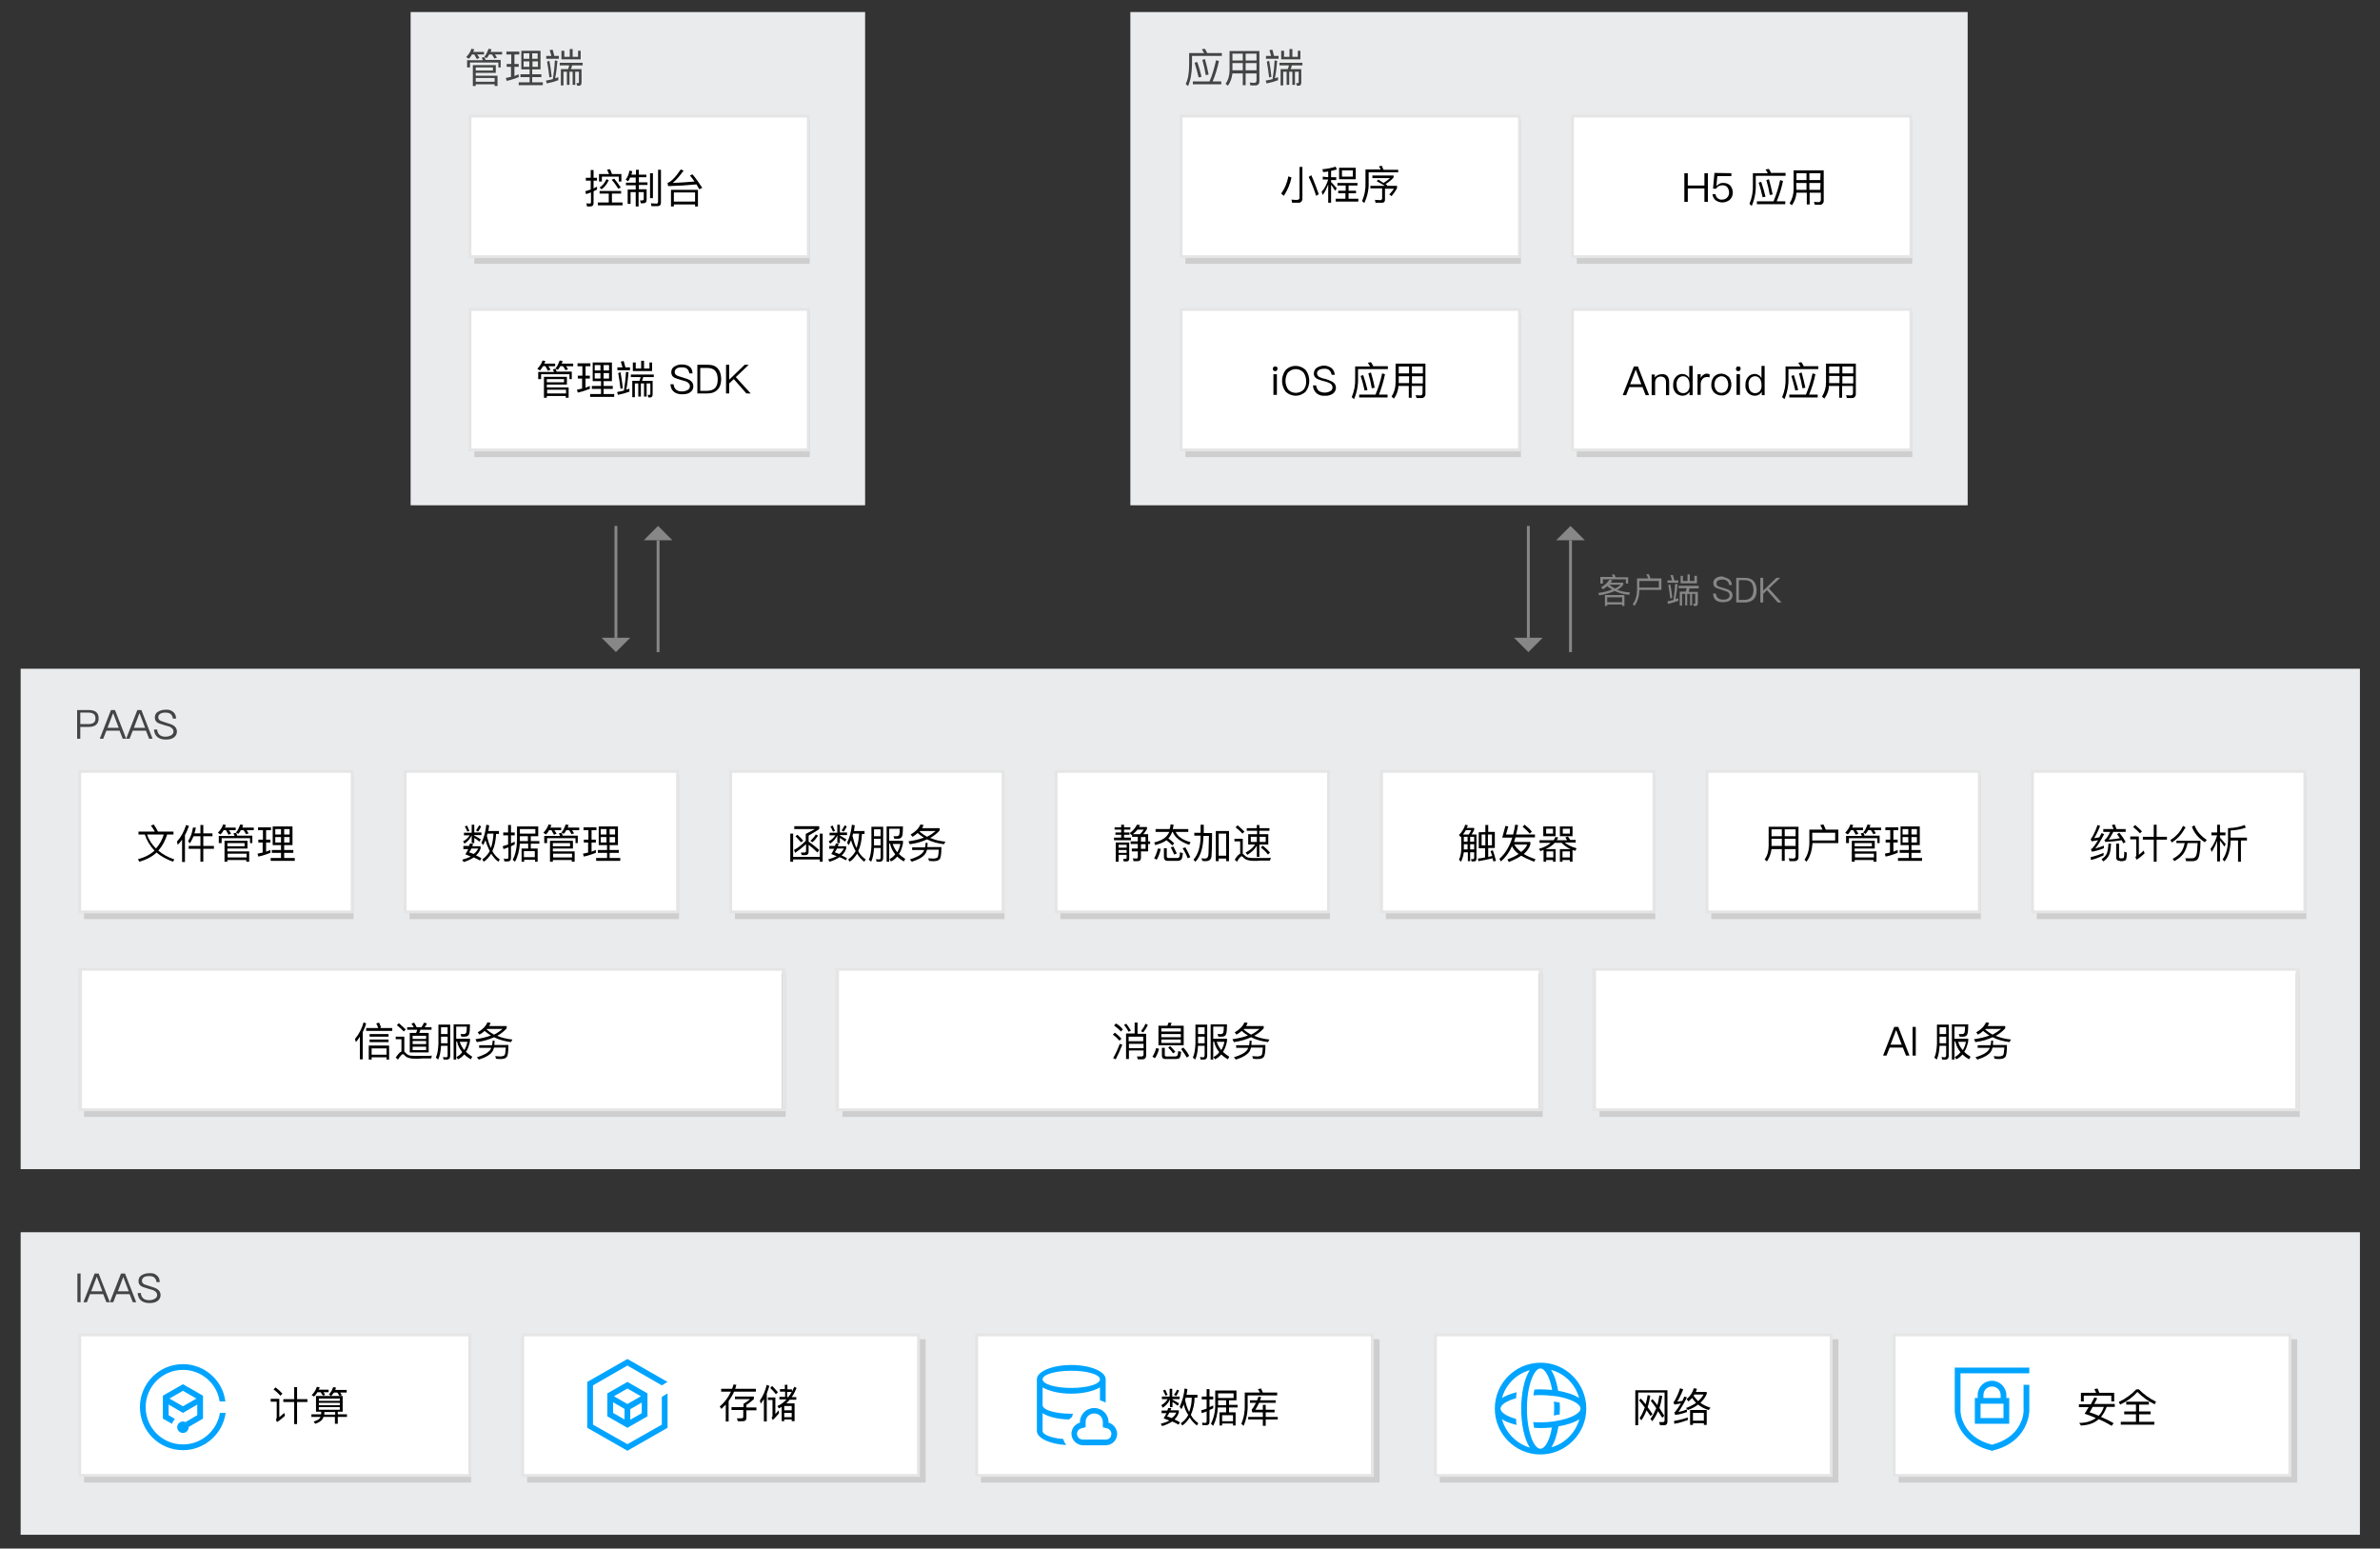 <?xml version="1.0" encoding="utf-8"?>
<!-- Generator: Adobe Illustrator 21.0.2, SVG Export Plug-In . SVG Version: 6.00 Build 0)  -->
<svg version="1.1" id="图层_1" xmlns="http://www.w3.org/2000/svg" xmlns:xlink="http://www.w3.org/1999/xlink" x="0px" y="0px"
	 width="830px" height="540px" viewBox="0 0 830 540" style="enable-background:new 0 0 830 540;" xml:space="preserve">
<rect x="0" y="0" width="830" height="540" fill="#333333" stroke="none"/>
<style type="text/css">
	.st0{fill:#EAEBEC;}
	.st1{fill:#878787;}
	.st2{fill:none;stroke:#878787;stroke-miterlimit:10;}
	.st3{opacity:0.6;}
	.st4{fill:#BBBBBB;}
	.st5{fill:#FFFFFF;}
	.st6{fill:#E5E5E5;}
	.st7{fill:#444444;}
	.st8{fill:#00A4FF;}
</style>
<rect x="394.2" y="4.2" class="st0" width="292" height="172"/>
<g>
	<polygon class="st1" points="234.5,188.4 229.5,183.4 224.5,188.4 	"/>
	<line class="st2" x1="229.5" y1="227.4" x2="229.5" y2="188.4"/>
</g>
<g>
	<polygon class="st1" points="209.8,222.4 214.8,227.4 219.8,222.4 	"/>
	<line class="st2" x1="214.8" y1="222.4" x2="214.8" y2="183.4"/>
</g>
<g>
	<polygon class="st1" points="552.7,188.4 547.7,183.4 542.7,188.4 	"/>
	<line class="st2" x1="547.7" y1="227.4" x2="547.7" y2="188.4"/>
</g>
<g>
	<polygon class="st1" points="528,222.4 533,227.4 538,222.4 	"/>
	<line class="st2" x1="533" y1="222.4" x2="533" y2="183.4"/>
</g>
<g>
	<g>
		<g class="st3">
			<rect x="413.4" y="42" class="st4" width="117" height="50"/>
		</g>
		<rect x="411.9" y="40.5" class="st5" width="118" height="49"/>
		<path class="st6" d="M529.4,41v48h-117V41H529.4 M530.4,40h-119v50h119V40z"/>
		<g>
			<path d="M450.4,61.9c-0.5,2.3-1.4,4.5-2.7,6.4l-0.9-0.8c1.3-1.8,2.1-3.8,2.5-6L450.4,61.9z M450.6,70.7l-0.2-1.1
				c0.7,0.1,1.4,0.1,2,0.1c0.4,0,0.7-0.2,0.8-0.6c0-0.1,0-0.1,0-0.2V58.2h1v11c0.1,0.7-0.4,1.4-1.1,1.5c-0.1,0-0.2,0-0.4,0
				L450.6,70.7z M459.9,67.7l-0.9,0.6c-0.7-2.2-1.6-4.5-2.6-6.6l0.9-0.6C458.3,63.3,459.1,65.5,459.9,67.7L459.9,67.7z"/>
			<path d="M463.2,61.8v-2c-0.6,0.1-1.2,0.2-1.8,0.2l-0.2-1c1.6-0.1,3.1-0.4,4.6-0.9l0.4,1c-0.6,0.2-1.3,0.3-2,0.5v2.2h1.8v1h-1.8
				v0.7c0.7,0.6,1.3,1.4,2,2.2l-0.6,0.8c-0.6-0.9-1-1.6-1.4-2.1v6.3h-1v-6.4c-0.5,1.3-1.1,2.6-1.9,3.7l-0.4-1.1
				c1.1-1.2,1.8-2.7,2.3-4.3h-1.9v-1L463.2,61.8z M473.4,63.8v0.9h-3.1v1.8h2.6v0.9h-2.6v1.9h3.4v1h-7.9v-1h3.4v-1.9h-2.5v-0.9h2.6
				v-1.8h-2.9v-0.9L473.4,63.8z M472.8,58.5v4H467v-4H472.8z M471.8,59.4H468v2.2h3.8L471.8,59.4z"/>
			<path d="M482.5,59.2h5.1v0.9h-10.3v3.6c0.1,2.5-0.5,4.9-1.5,7.1l-0.8-0.7c0.9-2,1.3-4.2,1.2-6.5v-4.5h5.3
				c-0.2-0.4-0.4-0.7-0.6-1.1l1-0.2C482.1,58.4,482.3,58.8,482.5,59.2z M482.5,63.8c0.8-0.5,1.6-1.1,2.3-1.7h-6.2v-0.9h7.4v0.7
				c-0.8,0.9-1.8,1.7-2.8,2.3c0.2,0.1,0.4,0.3,0.6,0.4l-0.2,0.2h3.6v0.8c-0.5,1-1.2,1.9-1.9,2.8l-0.8-0.6c0.6-0.6,1.2-1.3,1.6-2H483
				v3.7c0.1,0.6-0.3,1.2-0.9,1.2c-0.1,0-0.2,0-0.3,0h-2.1l-0.2-1c0.7,0,1.3,0.1,1.9,0.1c0.3,0,0.5-0.2,0.6-0.5c0,0,0-0.1,0-0.1v-3.5
				h-4.1v-0.9h5c-0.9-0.6-1.8-1.1-2.8-1.6l0.6-0.6C481.3,63.1,482,63.4,482.5,63.8z"/>
		</g>
	</g>
	<g>
		<g class="st3">
			<rect x="549.9" y="42" class="st4" width="117" height="50"/>
		</g>
		<rect x="548.4" y="40.5" class="st5" width="118" height="49"/>
		<path class="st6" d="M665.9,41v48h-117V41H665.9 M666.9,40h-119v50h119V40z"/>
		<g>
			<path d="M588.6,60.4v4.3h5.8v-4.3h1.2v10h-1.2v-4.7h-5.8v4.7h-1.2v-10H588.6z"/>
			<path d="M603.8,60.4v1h-4.9l-0.3,3.4h0.1c0.3-0.3,0.7-0.6,1.1-0.8c0.4-0.2,0.8-0.2,1.3-0.2c0.9,0,1.7,0.3,2.3,0.9
				c0.6,0.7,0.9,1.6,0.9,2.5c0,0.9-0.4,1.9-1.1,2.5c-1.4,1.1-3.3,1.2-4.8,0.2c-0.7-0.5-1.1-1.3-1.2-2.2h1.1c0,0.6,0.3,1.1,0.8,1.5
				c0.4,0.3,1,0.5,1.5,0.4c0.6,0,1.3-0.2,1.7-0.7c0.5-0.5,0.7-1.1,0.7-1.7c0-0.7-0.2-1.3-0.6-1.9c-0.4-0.5-1.1-0.7-1.7-0.7
				c-0.4,0-0.9,0.1-1.3,0.3c-0.4,0.2-0.7,0.5-0.9,0.9h-1.1l0.5-5.5L603.8,60.4z"/>
			<path d="M617.6,60.3h5.1v1h-10.4v3.1c0.1,2.5-0.4,5.1-1.4,7.4l-0.8-0.7c0.9-2.1,1.3-4.4,1.2-6.6v-4.1h5.2
				c-0.2-0.4-0.5-0.9-0.8-1.3l1.1-0.2C617.2,59.3,617.4,59.8,617.6,60.3z M618.5,70.2c1-2.4,1.8-4.9,2.3-7.4l1,0.3
				c-0.5,2.4-1.2,4.8-2.2,7.1h3v1h-9.9v-1L618.5,70.2z M615.7,68.6l-1,0.2c-0.4-1.7-0.8-3.4-1.4-5.1l0.9-0.3
				C614.8,65.2,615.3,66.9,615.7,68.6z M618.2,67.8l-1,0.2c-0.3-1.8-0.7-3.5-1.2-5.2l0.9-0.3C617.4,64.2,617.8,66,618.2,67.8
				L618.2,67.8z"/>
			<path d="M624.9,71.6l-0.8-0.7c0.9-1.4,1.4-3.1,1.4-4.8v-6.7H636v10.5c0.1,0.7-0.4,1.4-1.1,1.5c-0.1,0-0.2,0-0.4,0h-1.6l-0.3-1
				c0.6,0,1.1,0.1,1.6,0.1s0.8-0.3,0.8-0.9v-2.4h-3.9v4.1h-1v-4.1h-3.6C626.4,68.8,625.8,70.3,624.9,71.6z M626.5,60.4v2.4h3.5v-2.4
				H626.5z M626.5,66.2h3.5v-2.4h-3.6L626.5,66.2z M634.9,60.4h-3.9v2.4h3.8L634.9,60.4z M634.9,63.8h-3.9v2.4h3.8L634.9,63.8z"/>
		</g>
	</g>
	<g>
		<g class="st3">
			<rect x="549.9" y="109.4" class="st4" width="117" height="50"/>
		</g>
		<rect x="548.4" y="107.9" class="st5" width="118" height="49"/>
		<path class="st6" d="M665.9,108.4v48h-117v-48H665.9 M666.9,107.4h-119v50h119V107.4z"/>
		<g>
			<path d="M571.2,127.8l3.9,10h-1.2l-1.1-2.8h-4.6l-1.1,2.8h-1.2l3.9-10H571.2z M572.4,134l-1.9-5h-0.1l-1.9,5H572.4z"/>
			<path d="M582.1,133.3v4.5h-1.1v-4.4c0-1.4-0.6-2.1-1.9-2.1c-0.5,0-1,0.2-1.3,0.5c-0.4,0.4-0.6,1-0.6,1.6v4.4H576v-7.2h1.1v1.1
				c0.2-0.4,0.6-0.7,1-0.9c0.4-0.2,0.8-0.3,1.3-0.3C581.1,130.3,582.1,131.3,582.1,133.3z"/>
			<path d="M590.3,127.6v10.2h-1.1v-1.2c-0.5,0.9-1.4,1.4-2.4,1.4c-1,0-1.9-0.4-2.5-1.1c-0.6-0.8-0.9-1.7-0.8-2.7
				c0-0.9,0.2-1.9,0.8-2.6c0.6-0.8,1.5-1.2,2.4-1.2c1,0,2,0.6,2.4,1.5v-4.3L590.3,127.6z M585.2,132.1c-0.4,0.6-0.6,1.3-0.5,2
				c0,0.7,0.1,1.4,0.5,2.1c0.4,0.6,1.1,0.9,1.8,0.9c0.7,0,1.3-0.3,1.7-0.8c0.4-0.6,0.6-1.3,0.5-2V134c0-0.7-0.2-1.4-0.6-2
				c-0.4-0.5-1-0.8-1.6-0.8C586.3,131.2,585.6,131.5,585.2,132.1L585.2,132.1z"/>
			<path d="M596.2,130.5v1.1c-0.4-0.1-0.7-0.2-1.1-0.1c-0.6,0-1.1,0.3-1.4,0.7c-0.4,0.5-0.6,1.1-0.6,1.7v3.8H592v-7.2h1.1v1.3
				c0.2-0.4,0.4-0.7,0.8-1c0.4-0.3,0.8-0.5,1.3-0.5C595.5,130.3,595.8,130.4,596.2,130.5z"/>
			<path d="M602.9,131.4c1.2,1.6,1.2,3.8,0,5.4c-0.7,0.8-1.6,1.2-2.6,1.1c-1,0-1.9-0.4-2.6-1.1c-0.6-0.7-1-1.7-0.9-2.7
				c0-1,0.3-1.9,0.9-2.7c1.3-1.4,3.6-1.5,5-0.1C602.8,131.3,602.9,131.4,602.9,131.4L602.9,131.4z M598.5,132.1
				c-0.8,1.2-0.8,2.8,0,4c0.4,0.6,1.1,0.9,1.8,0.9c0.7,0,1.4-0.3,1.8-0.9c0.8-1.2,0.8-2.8,0-4c-0.4-0.6-1.1-0.9-1.8-0.9
				C599.6,131.2,599,131.6,598.5,132.1L598.5,132.1z"/>
			<path d="M606.8,128c0.2,0.1,0.3,0.4,0.2,0.6c0,0.2-0.1,0.4-0.2,0.6c-0.3,0.3-0.9,0.3-1.2,0c-0.2-0.2-0.2-0.4-0.2-0.6
				c0-0.2,0.1-0.4,0.2-0.6C606,127.7,606.5,127.7,606.8,128z M606.8,130.5v7.2h-1.2v-7.2L606.8,130.5z"/>
			<path d="M615.4,127.6v10.2h-1v-1.2c-0.5,0.9-1.4,1.4-2.4,1.4c-1,0-1.9-0.4-2.5-1.1c-0.6-0.8-0.9-1.7-0.8-2.7
				c0-0.9,0.2-1.9,0.8-2.6c0.6-0.8,1.5-1.2,2.4-1.2c1,0,2,0.6,2.4,1.5v-4.3L615.4,127.6z M610.3,132.1c-0.4,0.6-0.6,1.3-0.5,2
				c0,0.7,0.1,1.4,0.5,2.1c0.4,0.6,1.1,0.9,1.8,0.9c0.7,0,1.3-0.3,1.7-0.8c0.4-0.6,0.6-1.3,0.5-2V134c0-0.7-0.2-1.4-0.6-2
				c-0.4-0.5-1-0.8-1.6-0.8C611.4,131.2,610.7,131.5,610.3,132.1L610.3,132.1z"/>
			<path d="M629,127.7h5.1v1h-10.4v3.1c0.1,2.5-0.4,5.1-1.4,7.4l-0.8-0.7c0.9-2.1,1.3-4.4,1.2-6.6v-4.1h5.2
				c-0.2-0.4-0.5-0.9-0.8-1.3l1.1-0.2C628.5,126.7,628.8,127.2,629,127.7z M629.8,137.6c1-2.4,1.8-4.9,2.3-7.4l1,0.3
				c-0.5,2.4-1.2,4.8-2.2,7.1h3v1h-9.9v-1L629.8,137.6z M627.1,136l-1,0.2c-0.4-1.7-0.8-3.4-1.4-5.1l0.9-0.3
				C626.1,132.6,626.7,134.3,627.1,136z M629.6,135.2l-1,0.2c-0.3-1.8-0.7-3.5-1.2-5.2l0.9-0.3C628.8,131.6,629.2,133.4,629.6,135.2
				L629.6,135.2z"/>
			<path d="M636.2,139l-0.8-0.7c0.9-1.4,1.4-3.1,1.4-4.8v-6.7h10.4v10.5c0.1,0.7-0.4,1.4-1.1,1.5c-0.1,0-0.2,0-0.4,0h-1.6l-0.3-1
				c0.6,0,1.1,0.1,1.6,0.1c0.5,0,0.8-0.3,0.8-0.9v-2.4h-3.8v4.1h-1v-4.1h-3.6C637.8,136.2,637.2,137.7,636.2,139z M637.9,127.8v2.4
				h3.6v-2.4H637.9z M637.9,133.6h3.6v-2.5h-3.6L637.9,133.6z M646.3,127.8h-3.8v2.4h3.8V127.8z M646.3,131.2h-3.8v2.5h3.8V131.2z"
				/>
		</g>
	</g>
	<g>
		<g class="st3">
			<rect x="413.4" y="109.4" class="st4" width="117" height="50"/>
		</g>
		<rect x="411.9" y="107.9" class="st5" width="118" height="49"/>
		<path class="st6" d="M529.4,108.4v48h-117v-48H529.4 M530.4,107.4h-119v50h119V107.4z"/>
		<path d="M445.3,128c0.2,0.1,0.3,0.4,0.2,0.6c0,0.2-0.1,0.4-0.2,0.6c-0.3,0.3-0.9,0.3-1.2,0c-0.2-0.2-0.2-0.4-0.2-0.6
			c0-0.2,0.1-0.4,0.2-0.6C444.5,127.7,445,127.7,445.3,128z M445.3,130.5v7.2h-1.2v-7.2L445.3,130.5z"/>
		<path d="M455.4,129.1c1.6,2.2,1.6,5.2,0,7.4c-2,2-5.1,2-7.1,0l0,0c-1.6-2.2-1.6-5.2,0-7.4c1.9-2,5-2,7-0.1
			C455.4,129,455.4,129,455.4,129.1L455.4,129.1L455.4,129.1z M449.2,129.8c-1.2,1.8-1.2,4.2,0,6c0.7,0.8,1.7,1.2,2.7,1.2
			c1,0,2-0.4,2.7-1.1c0.7-0.9,1-1.9,0.9-3c0-1.1-0.3-2.1-0.9-3c-1.4-1.5-3.7-1.6-5.2-0.2L449.2,129.8L449.2,129.8z"/>
		<path d="M464.3,128.3c0.7,0.6,1.1,1.4,1.2,2.4h-1.1c-0.1-0.6-0.4-1.2-0.8-1.6c-0.5-0.4-1.2-0.6-1.9-0.5c-0.6,0-1.2,0.1-1.7,0.4
			c-0.7,0.4-0.9,1.2-0.5,1.9c0.2,0.3,0.4,0.5,0.7,0.6c0.6,0.3,1.2,0.5,1.8,0.6c0.9,0.2,1.8,0.6,2.6,1c0.8,0.4,1.3,1.2,1.3,2.1
			c0,0.8-0.4,1.6-1.1,2.1c-0.8,0.5-1.8,0.8-2.8,0.7c-1,0.1-2-0.2-2.8-0.8c-0.8-0.7-1.3-1.7-1.3-2.8h1.1c0,0.7,0.4,1.4,0.9,1.9
			c0.6,0.4,1.3,0.6,2,0.6c0.7,0,1.4-0.1,2-0.5c0.5-0.2,0.8-0.7,0.8-1.3c0-0.7-0.4-1.2-1-1.5c-0.7-0.3-1.4-0.6-2.1-0.7
			c-0.8-0.2-1.6-0.5-2.3-0.8c-0.7-0.4-1.2-1.1-1.1-1.9c0-0.8,0.4-1.6,1.1-2c0.8-0.5,1.7-0.7,2.5-0.7
			C462.6,127.5,463.5,127.8,464.3,128.3z"/>
		<path d="M478.9,127.7h5.1v1h-10.4v3.1c0.1,2.5-0.4,5.1-1.4,7.4l-0.8-0.7c0.9-2.1,1.3-4.4,1.2-6.6v-4.1h5.2
			c-0.2-0.4-0.5-0.9-0.8-1.3l1.1-0.2C478.4,126.7,478.7,127.2,478.9,127.7z M479.7,137.6c1-2.4,1.8-4.9,2.3-7.4l1,0.3
			c-0.5,2.4-1.2,4.8-2.1,7.1h3v1h-9.9v-1H479.7z M476.9,136l-1,0.2c-0.4-1.7-0.8-3.4-1.4-5.1l0.9-0.3
			C476,132.6,476.5,134.3,476.9,136L476.9,136z M479.4,135.2l-1,0.2c-0.3-1.8-0.7-3.5-1.2-5.2l0.9-0.3
			C478.6,131.6,479.1,133.4,479.4,135.2L479.4,135.2z"/>
		<path d="M486.1,139l-0.8-0.7c0.9-1.4,1.4-3.1,1.4-4.8v-6.7h10.4v10.5c0.1,0.7-0.4,1.4-1.1,1.5c-0.1,0-0.2,0-0.4,0h-1.6l-0.3-1
			c0.6,0,1.1,0.1,1.6,0.1s0.8-0.3,0.8-0.9v-2.4h-3.8v4.1h-1v-4.1h-3.6C487.6,136.2,487.1,137.7,486.1,139z M487.8,127.8v2.4h3.6
			v-2.4H487.8z M487.8,133.6h3.6v-2.4h-3.6V133.6z M496.2,127.8h-3.8v2.4h3.8V127.8z M496.2,131.2h-3.8v2.5h3.8V131.2z"/>
	</g>
</g>
<g>
	<path class="st7" d="M421,18.5h5.1v1h-10.4v3.1c-0.1,3.1-0.5,5.5-1.4,7.4l-0.8-0.7c0.8-1.6,1.2-3.8,1.2-6.7v-4.1h5.2
		c-0.2-0.4-0.5-0.9-0.8-1.3l1.1-0.2C420.5,17.5,420.7,18,421,18.5z M421.8,28.4c0.9-2,1.6-4.4,2.3-7.4l1,0.3c-0.6,2.7-1.3,5-2.2,7.1
		h3v1H416v-1H421.8z M419,26.8l-1,0.2c-0.4-1.8-0.9-3.5-1.4-5.1l0.9-0.3C418.1,23.2,418.6,24.9,419,26.8z M421.5,26l-1,0.2
		c-0.3-1.8-0.7-3.6-1.2-5.3l0.9-0.3C420.7,22.3,421.1,24,421.5,26z"/>
	<path class="st7" d="M428.2,29.9l-0.8-0.7c0.9-1.2,1.4-2.8,1.4-4.7v-6.7h10.4v10.5c0,1-0.5,1.5-1.5,1.5h-1.6l-0.3-1
		c0.6,0,1.1,0.1,1.6,0.1c0.5,0,0.8-0.3,0.8-0.9v-2.4h-3.8v4.1h-1v-4.1h-3.6C429.6,27.2,429.1,28.7,428.2,29.9z M429.8,18.7v2.4h3.6
		v-2.4H429.8z M429.8,24.5h3.6V22h-3.6V24.5z M438.2,18.7h-3.8v2.4h3.8V18.7z M438.2,22h-3.8v2.5h3.8V22z"/>
	<path class="st7" d="M445.9,27.9c-1.3,0.5-2.7,0.9-4.2,1.2l-0.3-1c0.8-0.1,1.6-0.3,2.4-0.5c0.3-2,0.6-4.2,0.7-6.5l0.9,0.1
		c-0.2,2.2-0.4,4.2-0.8,6.1c0.4-0.1,0.8-0.3,1.1-0.4V27.9z M443.3,19.5c-0.2-0.7-0.4-1.4-0.6-2l1-0.2c0.2,0.6,0.4,1.4,0.6,2.2h1.6v1
		h-4.4v-1H443.3z M443.4,26.8l-0.8,0.2c-0.2-1.9-0.5-3.7-0.8-5.5l0.8-0.3C442.9,22.9,443.2,24.7,443.4,26.8z M454.2,21.9v0.9h-3.7
		c-0.1,0.5-0.2,0.9-0.4,1.3h3.7v4.7c0,0.7-0.3,1.1-0.9,1.1h-0.6L452,29l0.6,0c0.2,0,0.3-0.1,0.3-0.4v-3.6h-1.3v4.6h-0.9v-4.6h-1.1
		v4.6h-0.9v-4.6h-1.2v4.8h-0.9v-5.7h2.5c0.2-0.4,0.3-0.9,0.4-1.3h-3.3v-0.9H454.2z M452.5,17.7h1v3h-6.7v-3h1v2.1h1.9v-2.7h1v2.7
		h1.9V17.7z"/>
</g>
<rect x="143.2" y="4.2" class="st0" width="158.5" height="172"/>
<g>
	<g class="st3">
		<rect x="165.4" y="42" class="st4" width="117" height="50"/>
	</g>
	<rect x="163.9" y="40.5" class="st5" width="118" height="49"/>
	<path class="st6" d="M281.4,41v48h-117V41H281.4 M282.4,40h-119v50h119V40z"/>
</g>
<g>
	<g class="st3">
		<rect x="165.4" y="109.4" class="st4" width="117" height="50"/>
	</g>
	<rect x="163.9" y="107.9" class="st5" width="118" height="49"/>
	<path class="st6" d="M281.4,108.4v48h-117v-48H281.4 M282.4,107.4h-119v50h119V107.4z"/>
</g>
<g>
	<path class="st7" d="M163.5,20.5l-0.9-0.6c0.8-0.9,1.5-1.8,1.8-2.9l1,0.2c-0.1,0.3-0.2,0.6-0.4,0.9h3.8V19h-2.4
		c0.3,0.4,0.6,0.8,0.8,1.2l-0.9,0.4c-0.3-0.5-0.6-1.1-0.9-1.6h-0.8C164.3,19.6,163.9,20.1,163.5,20.5z M174.8,23.5h-1v-1.7h-9.9v1.7
		h-1V21h5.5c-0.1-0.3-0.3-0.6-0.4-0.9l1-0.2l-0.1-0.1c0.7-0.8,1.1-1.8,1.5-2.8l1,0.2c-0.1,0.3-0.2,0.6-0.3,0.9h4V19h-2.5
		c0.3,0.4,0.5,0.8,0.7,1.1l-0.9,0.3c-0.3-0.5-0.5-1-0.9-1.4h-0.9c-0.3,0.5-0.5,0.9-0.9,1.3l-0.8-0.5c0.2,0.3,0.3,0.7,0.4,1.1h5.3
		V23.5z M172.9,25.4h-7v1h7.6V30h-1v-0.6h-6.6V30h-1v-7.3h8V25.4z M171.9,24.6v-1.1h-6v1.1H171.9z M172.5,28.5v-1.3h-6.6v1.3H172.5z
		"/>
	<path class="st7" d="M178.3,22.3V19h-1.7v-1h4.5v1h-1.7v3.3h1.5v1h-1.5v3.2c0.5-0.2,1-0.4,1.5-0.6v1c-1.3,0.5-2.7,1-4.2,1.3l-0.3-1
		c0.6-0.1,1.2-0.3,1.8-0.4v-3.5h-1.5v-1H178.3z M188.5,17.7v6.5h-2.9v1.7h3.2v1h-3.2v1.8h3.7v1h-8.4v-1h3.8v-1.8h-3.2v-1h3.2v-1.7
		h-2.9v-6.5H188.5z M184.6,20.5v-1.9h-2v1.9H184.6z M184.6,21.4h-2v1.9h2V21.4z M185.6,20.5h1.9v-1.9h-1.9V20.5z M187.6,21.4h-1.9
		v1.9h1.9V21.4z"/>
	<path class="st7" d="M194.9,27.9c-1.3,0.5-2.7,0.9-4.2,1.2l-0.3-1c0.8-0.1,1.6-0.3,2.4-0.5c0.3-2,0.6-4.2,0.7-6.5l0.9,0.1
		c-0.2,2.2-0.4,4.2-0.8,6.1c0.4-0.1,0.8-0.3,1.1-0.4V27.9z M192.3,19.5c-0.2-0.7-0.4-1.4-0.6-2l1-0.2c0.2,0.6,0.4,1.4,0.6,2.2h1.6v1
		h-4.4v-1H192.3z M192.4,26.8l-0.8,0.2c-0.2-1.9-0.5-3.7-0.8-5.5l0.8-0.3C191.9,22.9,192.2,24.7,192.4,26.8z M203.2,21.9v0.9h-3.7
		c-0.1,0.5-0.2,0.9-0.4,1.3h3.7v4.7c0,0.7-0.3,1.1-0.9,1.1h-0.6L201,29l0.6,0c0.2,0,0.3-0.1,0.3-0.4v-3.6h-1.3v4.6h-0.9v-4.6h-1.1
		v4.6h-0.9v-4.6h-1.2v4.8h-0.9v-5.7h2.5c0.2-0.4,0.3-0.9,0.4-1.3h-3.3v-0.9H203.2z M201.5,17.7h1v3h-6.7v-3h1v2.1h1.9v-2.7h1v2.7
		h1.9V17.7z"/>
</g>
<rect x="7.2" y="233.2" class="st0" width="815.8" height="174.5"/>
<g>
	<path class="st7" d="M31,247.6c2.3,0,3.4,1,3.4,2.9c0,2-1.2,3-3.5,3H28v4.1h-1.1v-10H31z M28,252.5h2.9c0.8,0,1.4-0.2,1.8-0.5
		c0.4-0.3,0.6-0.8,0.6-1.5c0-0.7-0.2-1.2-0.6-1.5c-0.4-0.3-1-0.5-1.8-0.5H28V252.5z"/>
	<path class="st7" d="M40.1,247.6l3.9,10h-1.2l-1.1-2.8h-4.6l-1.1,2.8h-1.2l3.9-10H40.1z M41.4,253.8l-1.9-5h-0.1l-1.9,5H41.4z"/>
	<path class="st7" d="M49.3,247.6l3.9,10H52l-1.1-2.8h-4.6l-1.1,2.8H44l3.9-10H49.3z M50.6,253.8l-1.9-5h-0.1l-1.9,5H50.6z"/>
	<path class="st7" d="M60.3,248.2c0.7,0.5,1.1,1.3,1.1,2.4h-1.1c-0.1-0.7-0.4-1.3-0.8-1.6c-0.4-0.4-1.1-0.5-1.9-0.5
		c-0.7,0-1.3,0.1-1.7,0.4c-0.5,0.3-0.7,0.7-0.7,1.3c0,0.5,0.3,0.9,0.9,1.2c0.3,0.1,0.9,0.3,1.8,0.6c1.3,0.4,2.2,0.7,2.6,1
		c0.8,0.5,1.2,1.2,1.2,2.1c0,0.9-0.4,1.6-1.1,2.1c-0.7,0.5-1.6,0.7-2.8,0.7c-1.2,0-2.1-0.3-2.8-0.8c-0.8-0.6-1.2-1.5-1.3-2.7h1.1
		c0.1,0.9,0.4,1.5,0.9,1.9c0.5,0.4,1.1,0.6,2,0.6c0.8,0,1.5-0.2,2-0.5c0.5-0.3,0.8-0.7,0.8-1.3c0-0.6-0.3-1.1-1-1.5
		c-0.3-0.2-1-0.4-2.1-0.7c-1.2-0.4-2-0.6-2.3-0.8c-0.8-0.4-1.1-1.1-1.1-1.9c0-0.9,0.4-1.6,1.1-2c0.7-0.4,1.5-0.7,2.5-0.7
		C58.7,247.4,59.6,247.6,60.3,248.2z"/>
</g>
<g>
	<path d="M204.7,71.9l-0.2-1c0.4,0,0.7,0.1,1.1,0.1c0.4,0,0.5-0.2,0.5-0.5v-3.4c-0.6,0.2-1.1,0.4-1.7,0.6l-0.3-1
		c0.7-0.2,1.3-0.4,1.9-0.6v-3.1h-1.7v-1h1.7v-2.7h1v2.7h1.2v1h-1.2v2.7c0.4-0.2,0.8-0.4,1.2-0.6v1c-0.4,0.2-0.8,0.4-1.2,0.6v4.1
		c0,0.8-0.4,1.2-1.2,1.2H204.7z M209.1,67.5v-0.9h7.5v0.9h-3.2v3.1h3.7v1h-8.6v-1h3.8v-3.1H209.1z M213.4,60.7h3.3v2.6h-0.9v-1.7
		h-5.9v1.7h-1v-2.6h3.5c-0.2-0.6-0.5-1.1-0.7-1.5l1-0.2C213,59.5,213.2,60,213.4,60.7z M212.3,62.8c-0.6,1.4-1.5,2.5-2.5,3.2
		l-0.7-0.6c1.1-0.7,1.8-1.7,2.4-2.9L212.3,62.8z M216.5,65.4l-0.9,0.4c-0.7-1.1-1.4-2.2-2.3-3.1l0.9-0.4
		C215,63.3,215.8,64.3,216.5,65.4z"/>
	<path d="M219,63.2l-0.8-0.6c0.7-0.8,1.1-1.8,1.3-3.1l1,0.2c-0.1,0.4-0.2,0.9-0.3,1.2h1.6v-1.7h1v1.7h2.6v0.9h-2.6v1.8h3v0.9h-3v1.5
		h2.7v3.7c0,0.8-0.4,1.2-1.3,1.2h-0.7l-0.3-1l0.7,0c0.4,0,0.6-0.2,0.6-0.5V67h-1.8v5h-1v-5h-1.8v4.1h-1v-5h2.8v-1.5h-3.4v-0.9h3.4
		v-1.8h-2C219.6,62.4,219.3,62.9,219,63.2z M227.7,60.4v8.7h-1v-8.7H227.7z M227.2,71.9l-0.2-1c0.7,0,1.3,0.1,1.9,0.1
		c0.4,0,0.6-0.2,0.6-0.7V59.2h1v11.4c0,0.9-0.4,1.3-1.3,1.3H227.2z"/>
	<path d="M232.8,63.8c1.2-0.4,2.8-2,4.6-4.7l1,0.4c-1.3,1.8-2.5,3.2-3.8,4.3c2.7-0.1,5.2-0.3,7.6-0.5c-0.5-0.8-1.1-1.5-1.6-2.1
		l0.9-0.4c1.2,1.4,2.3,3,3.4,4.7l-1,0.5c-0.4-0.6-0.7-1.1-1-1.7c-3,0.3-6.2,0.5-9.9,0.6L232.8,63.8z M243.4,72h-1v-0.7H235V72h-1
		v-5.8h9.4V72z M242.4,70.3v-3.2H235v3.2H242.4z"/>
</g>
<g>
	<path d="M188.3,129.2l-0.9-0.6c0.8-0.9,1.5-1.8,1.8-2.9l1,0.2c-0.1,0.3-0.2,0.6-0.4,0.9h3.8v0.9h-2.4c0.3,0.4,0.6,0.8,0.8,1.2
		l-0.9,0.4c-0.3-0.5-0.6-1.1-0.9-1.6h-0.8C189.1,128.2,188.7,128.7,188.3,129.2z M199.6,132.2h-1v-1.7h-9.9v1.7h-1v-2.5h5.5
		c-0.1-0.3-0.3-0.6-0.4-0.9l1-0.2l-0.1-0.1c0.7-0.8,1.1-1.8,1.5-2.8l1,0.2c-0.1,0.3-0.2,0.6-0.3,0.9h4v0.9h-2.5
		c0.3,0.4,0.5,0.8,0.7,1.1l-0.9,0.3c-0.3-0.5-0.5-1-0.9-1.4h-0.9c-0.3,0.5-0.5,0.9-0.9,1.3l-0.8-0.5c0.2,0.3,0.3,0.7,0.4,1.1h5.3
		V132.2z M197.7,134.1h-7v1h7.6v3.6h-1v-0.6h-6.6v0.6h-1v-7.3h8V134.1z M196.7,133.3v-1.1h-6v1.1H196.7z M197.4,137.2v-1.3h-6.6v1.3
		H197.4z"/>
	<path d="M203.1,131v-3.3h-1.7v-1h4.5v1h-1.7v3.3h1.5v1h-1.5v3.2c0.5-0.2,1-0.4,1.5-0.6v1c-1.3,0.5-2.7,1-4.2,1.3l-0.3-1
		c0.6-0.1,1.2-0.3,1.8-0.4V132h-1.5v-1H203.1z M213.4,126.4v6.5h-2.9v1.7h3.2v1h-3.2v1.8h3.7v1h-8.4v-1h3.8v-1.8h-3.2v-1h3.2v-1.7
		h-2.9v-6.5H213.4z M209.4,129.2v-1.9h-2v1.9H209.4z M209.4,130.1h-2v1.9h2V130.1z M210.5,129.2h1.9v-1.9h-1.9V129.2z M212.4,130.1
		h-1.9v1.9h1.9V130.1z"/>
	<path d="M219.7,136.5c-1.3,0.5-2.7,0.9-4.2,1.2l-0.3-1c0.8-0.1,1.6-0.3,2.4-0.5c0.3-2,0.6-4.2,0.7-6.5l0.9,0.1
		c-0.2,2.2-0.4,4.2-0.8,6.1c0.4-0.1,0.8-0.3,1.1-0.4V136.5z M217.1,128.1c-0.2-0.7-0.4-1.4-0.6-2l1-0.2c0.2,0.6,0.4,1.4,0.6,2.2h1.6
		v1h-4.4v-1H217.1z M217.2,135.4l-0.8,0.2c-0.2-1.9-0.5-3.7-0.8-5.5l0.8-0.3C216.7,131.5,217,133.4,217.2,135.4z M228,130.6v0.9
		h-3.7c-0.1,0.5-0.2,0.9-0.4,1.3h3.7v4.7c0,0.7-0.3,1.1-0.9,1.1h-0.6l-0.2-0.9l0.6,0c0.2,0,0.3-0.1,0.3-0.4v-3.6h-1.3v4.6h-0.9v-4.6
		h-1.1v4.6h-0.9v-4.6h-1.2v4.8h-0.9v-5.7h2.5c0.2-0.4,0.3-0.9,0.4-1.3H220v-0.9H228z M226.4,126.4h1v3h-6.7v-3h1v2.1h1.9v-2.7h1v2.7
		h1.9V126.4z"/>
	<path d="M240.4,127.8c0.7,0.5,1.1,1.3,1.1,2.4h-1.1c-0.1-0.7-0.4-1.3-0.8-1.6c-0.4-0.4-1.1-0.5-1.9-0.5c-0.7,0-1.3,0.1-1.7,0.4
		c-0.5,0.3-0.7,0.7-0.7,1.3c0,0.5,0.3,0.9,0.9,1.2c0.3,0.1,0.9,0.4,1.8,0.6c1.3,0.4,2.2,0.7,2.6,1c0.8,0.5,1.2,1.2,1.2,2.1
		c0,0.9-0.4,1.6-1.1,2.1c-0.7,0.5-1.6,0.7-2.8,0.7c-1.2,0-2.1-0.3-2.8-0.8c-0.8-0.6-1.2-1.5-1.3-2.7h1.1c0.1,0.9,0.4,1.5,0.9,1.9
		c0.5,0.4,1.1,0.6,2,0.6c0.8,0,1.5-0.2,2-0.5c0.5-0.3,0.8-0.7,0.8-1.3c0-0.6-0.3-1.1-1-1.5c-0.3-0.2-1-0.4-2.1-0.7
		c-1.2-0.4-2-0.6-2.3-0.8c-0.8-0.4-1.1-1.1-1.1-1.9c0-0.9,0.4-1.6,1.1-2c0.7-0.4,1.5-0.7,2.5-0.7
		C238.8,127.1,239.7,127.3,240.4,127.8z"/>
	<path d="M246.8,127.2c1.6,0,2.8,0.4,3.6,1.4c0.7,0.8,1.1,2.1,1.1,3.6c0,1.5-0.4,2.8-1.2,3.6c-0.8,0.9-2,1.4-3.6,1.4h-3.5v-10H246.8
		z M244.4,136.3h2.1c1.3,0,2.3-0.4,2.9-1c0.6-0.7,0.9-1.7,0.9-3c0-1.3-0.3-2.3-0.9-3c-0.6-0.7-1.6-1-2.9-1h-2.3V136.3z"/>
	<path d="M261.1,127.2l-4.5,4.3l5.2,5.7h-1.5l-4.4-5l-1.6,1.5v3.5h-1.1v-10h1.1v5.2l5.4-5.2H261.1z"/>
</g>
<g>
	<g class="st3">
		<rect x="29.3" y="270.5" class="st4" width="94" height="50"/>
	</g>
	<rect x="27.8" y="269" class="st5" width="95" height="49"/>
	<path class="st6" d="M122.3,269.5v48h-94v-48H122.3 M123.3,268.5h-96v50h96V268.5z"/>
</g>
<g>
	<path d="M54,290c-0.4-0.7-0.8-1.4-1.4-2.1l1-0.4c0.5,0.7,1,1.5,1.5,2.5h5.4v1h-2.2c-0.7,2.2-1.7,4.1-3.1,5.6
		c1.5,1.3,3.3,2.3,5.6,3.1l-0.5,0.8c-2.3-0.9-4.2-1.9-5.7-3.2c-1.6,1.5-3.6,2.5-6,3.2l-0.5-0.9c2.4-0.6,4.3-1.6,5.8-3
		c-1.6-1.6-2.7-3.5-3.4-5.6h-2.2v-1H54z M54.4,295.9c1.2-1.4,2.2-3,2.7-4.9h-5.8C51.9,292.9,53,294.5,54.4,295.9z"/>
	<path d="M65.9,288c-0.4,1.1-0.8,2.2-1.4,3.2v9.4h-1v-7.8c-0.4,0.6-0.9,1.2-1.5,1.8l-0.3-1.1c1.5-1.7,2.5-3.6,3.2-5.8L65.9,288z
		 M68.3,288.6c-0.1,0.7-0.3,1.4-0.5,2h2.1v-2.9h1v2.9h3.2v1h-3.2v3.4h3.7v1h-3.7v4.5h-1v-4.5h-4.1v-1h4.1v-3.4h-2.4
		c-0.4,0.9-0.8,1.8-1.3,2.5l-0.6-0.8c0.9-1.3,1.4-2.9,1.7-4.7L68.3,288.6z"/>
	<path d="M76.9,291l-0.9-0.6c0.8-0.9,1.5-1.8,1.8-2.9l1,0.2c-0.1,0.3-0.2,0.6-0.4,0.9h3.8v0.9h-2.4c0.3,0.4,0.6,0.8,0.8,1.2
		l-0.9,0.4c-0.3-0.5-0.6-1.1-0.9-1.6H78C77.7,290.1,77.3,290.6,76.9,291z M88.2,294h-1v-1.7h-9.9v1.7h-1v-2.5h5.5
		c-0.1-0.3-0.3-0.6-0.4-0.9l1-0.2l-0.1-0.1c0.7-0.8,1.1-1.8,1.5-2.8l1,0.2c-0.1,0.3-0.2,0.6-0.3,0.9h4v0.9H86
		c0.3,0.4,0.5,0.8,0.7,1.1l-0.9,0.3c-0.3-0.5-0.5-1-0.9-1.4h-0.9c-0.3,0.5-0.5,0.9-0.9,1.3l-0.8-0.5c0.2,0.3,0.3,0.7,0.4,1.1h5.3
		V294z M86.3,295.9h-7v1h7.6v3.6h-1v-0.6h-6.6v0.6h-1v-7.3h8V295.9z M85.3,295.1V294h-6v1.1H85.3z M86,299v-1.3h-6.6v1.3H86z"/>
	<path d="M91.7,292.8v-3.3H90v-1h4.5v1h-1.7v3.3h1.5v1h-1.5v3.2c0.5-0.2,1-0.4,1.5-0.6v1c-1.3,0.5-2.7,1-4.2,1.3l-0.3-1
		c0.6-0.1,1.2-0.3,1.8-0.4v-3.5h-1.5v-1H91.7z M102,288.2v6.5h-2.9v1.7h3.2v1h-3.2v1.8h3.7v1h-8.4v-1H98v-1.8h-3.2v-1H98v-1.7h-2.9
		v-6.5H102z M98,291v-1.9h-2v1.9H98z M98,291.9h-2v1.9h2V291.9z M99.1,291h1.9v-1.9h-1.9V291z M101,291.9h-1.9v1.9h1.9V291.9z"/>
</g>
<g>
	<g class="st3">
		<rect x="29.3" y="339.5" class="st4" width="244.7" height="50"/>
	</g>
	<rect x="28.6" y="338" class="st5" width="244" height="49"/>
	<path class="st6" d="M272.8,338.5v48H28.5v-48h242.9 M274,337.5H27.3v50H274V337.5z"/>
</g>
<g>
	<path d="M124.1,363.4l-0.3-1.1c1.4-1.7,2.4-3.6,3-5.8l0.9,0.4c-0.3,1.1-0.7,2.1-1.2,3v9.5h-1v-7.9
		C125,362.3,124.6,362.9,124.1,363.4z M131.9,358.5c-0.2-0.6-0.4-1.1-0.7-1.6l1-0.3c0.3,0.6,0.5,1.2,0.7,1.7l-0.5,0.2h4.4v1h-9.1v-1
		H131.9z M135.8,369.5h-1v-0.8h-5.2v0.8h-1v-4.9h7.1V369.5z M135.5,360.6v0.9h-6.6v-0.9H135.5z M135.5,362.5v0.9h-6.6v-0.9H135.5z
		 M134.8,367.8v-2.2h-5.2v2.2H134.8z"/>
	<path d="M144.7,369.2c-0.9,0-1.6-0.1-2.2-0.3c-0.6-0.2-1.1-0.5-1.5-1c-0.2-0.2-0.4-0.3-0.5-0.3c-0.3,0-0.9,0.6-1.7,1.9l-0.8-0.7
		c0.8-1.2,1.4-1.9,2-2.1v-4.3H138v-0.9h3v5.2c0.1,0.1,0.2,0.2,0.3,0.3c0.3,0.4,0.7,0.7,1.1,0.9c0.4,0.2,1.1,0.3,1.9,0.3
		c0.7,0,1.6,0,2.7,0c0.7,0,1.3,0,2,0c0.7,0,1.2,0,1.6-0.1l-0.2,1h-3.2C146.5,369.2,145.6,369.2,144.7,369.2z M141.5,359l-0.7,0.7
		c-0.6-0.7-1.4-1.4-2.4-2.2l0.7-0.7C140,357.6,140.8,358.3,141.5,359z M144.3,358.2c-0.2-0.4-0.5-0.8-0.8-1.2l0.9-0.4
		c0.3,0.4,0.6,1,0.9,1.6h1.7c0.3-0.5,0.6-1,0.9-1.6l1,0.3c-0.2,0.5-0.5,0.9-0.8,1.3h2.4v0.9h-3.9c-0.1,0.4-0.2,0.8-0.4,1.1h3.3v6.8
		h-6.6v-6.8h2.2c0.2-0.4,0.3-0.8,0.4-1.1H142v-0.9H144.3z M148.6,362.3v-1.1h-4.7v1.1H148.6z M148.6,364.1v-1.1h-4.7v1.1H148.6z
		 M148.6,365h-4.7v1.2h4.7V365z"/>
	<path d="M152.8,369.5l-0.8-0.7c0.6-1.3,0.8-2.9,0.9-4.8v-6.7h4.1v10.9c0,0.8-0.4,1.3-1.2,1.3h-1.1l-0.2-0.9c0.4,0,0.7,0.1,1.1,0.1
		c0.4,0,0.5-0.3,0.5-0.8v-3.2h-2.3C153.7,366.6,153.4,368.3,152.8,369.5z M156.1,358.2h-2.3v2.4h2.3V358.2z M153.8,363.8h2.3v-2.3
		h-2.3V363.8z M159.2,369.5h-1v-12.3h5.7c0,1.7-0.1,2.9-0.3,3.4c-0.2,0.6-0.7,0.9-1.6,0.9h-1.1l-0.3-0.9c0.2,0,0.5,0,0.9,0
		c0.3,0,0.6,0,0.7-0.1c0.2-0.1,0.3-0.2,0.4-0.4c0.1-0.3,0.2-1,0.2-2.1h-3.7v4.2h4.8v0.9c-0.3,1.4-0.7,2.7-1.4,3.7
		c0.6,0.6,1.4,1.2,2.2,1.7l-0.5,0.9c-0.9-0.5-1.7-1.1-2.3-1.7c-0.6,0.7-1.3,1.3-2.2,1.7l-0.5-0.8c0.8-0.4,1.5-1,2-1.7
		c-0.9-1.1-1.5-2.3-1.8-3.7h-0.3V369.5z M161.9,366.2c0.5-0.8,0.9-1.8,1.1-2.9h-2.7C160.7,364.4,161.2,365.3,161.9,366.2z"/>
	<path d="M171.1,356.7c-0.2,0.4-0.3,0.7-0.5,1.1h6.1v0.8c-0.9,1-2,1.9-3.3,2.6c1.6,0.7,3.3,1.1,5.3,1.3l-0.5,0.9
		c-2.2-0.3-4.2-0.8-5.9-1.7c-1.7,0.8-3.7,1.4-6,1.7l-0.5-1c2-0.3,3.8-0.7,5.4-1.3c-0.8-0.5-1.5-1-2.2-1.6c-0.5,0.5-1.1,0.9-1.8,1.3
		l-0.6-0.8c1.7-1,2.8-2.1,3.4-3.5L171.1,356.7z M172.5,362.8c0,0.6-0.1,1.1-0.1,1.6h4.9c0,2.4-0.2,3.8-0.6,4.2
		c-0.4,0.5-1.1,0.7-2.1,0.7c-0.4,0-1,0-1.6-0.1l-0.3-0.9l1.7,0.1c0.8,0,1.4-0.2,1.6-0.5c0.2-0.3,0.3-1.2,0.4-2.6h-4.1
		c-0.1,0.4-0.3,0.7-0.4,1.1c-0.7,1.3-2.4,2.3-4.9,3.1l-0.7-0.8c2.3-0.7,3.8-1.5,4.6-2.5c0.2-0.3,0.3-0.5,0.4-0.8h-4.2v-0.9h4.5
		c0.1-0.5,0.2-1,0.2-1.6H172.5z M175.3,358.8h-5.4l-0.2,0.2c0.8,0.7,1.7,1.3,2.6,1.8C173.5,360.2,174.4,359.5,175.3,358.8z"/>
</g>
<g>
	<g class="st3">
		<rect x="293.8" y="339.5" class="st4" width="244.2" height="50"/>
	</g>
	<rect x="292.6" y="338" class="st5" width="244" height="49"/>
	<path class="st6" d="M536.8,338.5v48H292.5v-48h242.9 M538,337.5H291.3v50H538V337.5z"/>
</g>
<g>
	<path d="M391.1,362.2l-0.7,0.7c-0.6-0.7-1.3-1.4-2.3-2.1l0.7-0.7C389.7,360.8,390.5,361.5,391.1,362.2z M391.4,364.3
		c-0.7,1.8-1.5,3.5-2.3,5.1l-0.9-0.4c0.9-1.6,1.7-3.3,2.3-5L391.4,364.3z M391.6,359l-0.7,0.7c-0.6-0.7-1.4-1.4-2.4-2.1l0.7-0.7
		C390.2,357.5,391,358.2,391.6,359z M394.4,359.4l-0.8,0.4c-0.5-0.9-1-1.7-1.6-2.4l0.8-0.4C393.4,357.8,393.9,358.6,394.4,359.4z
		 M396.7,356.7v3.8h3v7.5c0,0.9-0.4,1.4-1.3,1.4h-1.6l-0.3-1l1.6,0c0.4,0,0.7-0.2,0.7-0.7v-1.4h-5.1v3h-1v-8.9h3v-3.8H396.7z
		 M398.7,361.5h-5.1v1.6h5.1V361.5z M393.7,365.5h5.1V364h-5.1V365.5z M400.3,357.4c-0.4,0.9-1,1.8-1.6,2.6l-0.8-0.4
		c0.7-0.9,1.2-1.7,1.6-2.6L400.3,357.4z"/>
	<path d="M404.2,365.7c-0.3,1.3-0.8,2.4-1.4,3.3l-0.9-0.5c0.6-0.9,1-1.9,1.3-3L404.2,365.7z M407.1,357.7c0.2-0.4,0.3-0.7,0.4-1.1
		l1.1,0.1c-0.1,0.3-0.3,0.7-0.4,1h4.6v6.8H404v-6.8H407.1z M411.8,359.7v-1.1h-6.8v1.1H411.8z M411.8,361.7v-1.1h-6.8v1.1H411.8z
		 M411.8,362.5h-6.8v1.2h6.8V362.5z M406.4,369.3c-0.8,0-1.2-0.4-1.2-1.2v-2.7h1v2.5c0,0.3,0.2,0.5,0.5,0.5h3.1
		c0.3,0,0.5-0.1,0.7-0.2c0.2-0.2,0.3-0.7,0.4-1.7l1,0.3c-0.1,1.2-0.3,1.9-0.6,2.2c-0.3,0.2-0.7,0.3-1.2,0.3H406.4z M409.9,366.8
		l-0.8,0.5c-0.4-0.6-1-1.3-1.7-2l0.7-0.5C408.9,365.6,409.5,366.3,409.9,366.8z M414.7,368.2l-0.8,0.6c-0.5-0.9-1.2-1.9-2-3l0.8-0.5
		C413.6,366.3,414.3,367.3,414.7,368.2z"/>
	<path d="M416.8,369.5l-0.8-0.7c0.6-1.3,0.8-2.9,0.9-4.8v-6.7h4.1v10.9c0,0.8-0.4,1.3-1.2,1.3h-1.1l-0.2-0.9c0.4,0,0.7,0.1,1.1,0.1
		c0.3,0,0.5-0.3,0.5-0.8v-3.2h-2.3C417.7,366.6,417.4,368.3,416.8,369.5z M420.1,358.2h-2.3v2.4h2.3V358.2z M417.8,363.8h2.3v-2.3
		h-2.3V363.8z M423.2,369.5h-1v-12.3h5.7c0,1.7-0.1,2.9-0.3,3.4c-0.2,0.6-0.7,0.9-1.6,0.9h-1.1l-0.3-0.9c0.2,0,0.5,0,0.9,0
		c0.3,0,0.6,0,0.7-0.1c0.2-0.1,0.3-0.2,0.4-0.4c0.1-0.3,0.2-1,0.2-2.1h-3.7v4.2h4.8v0.9c-0.3,1.4-0.7,2.7-1.4,3.7
		c0.6,0.6,1.4,1.2,2.2,1.7l-0.5,0.9c-0.9-0.5-1.7-1.1-2.3-1.7c-0.6,0.7-1.3,1.3-2.2,1.7l-0.5-0.8c0.8-0.4,1.5-1,2-1.7
		c-0.9-1.1-1.5-2.3-1.8-3.7h-0.3V369.5z M425.9,366.2c0.5-0.8,0.9-1.8,1.1-2.9h-2.7C424.7,364.4,425.2,365.3,425.9,366.2z"/>
	<path d="M435.1,356.7c-0.2,0.4-0.3,0.7-0.5,1.1h6.1v0.8c-0.9,1-2,1.9-3.3,2.6c1.6,0.7,3.3,1.1,5.3,1.3l-0.5,0.9
		c-2.2-0.3-4.2-0.8-5.9-1.7c-1.7,0.8-3.7,1.4-6,1.7l-0.5-1c2-0.3,3.8-0.7,5.4-1.3c-0.8-0.5-1.5-1-2.2-1.6c-0.5,0.5-1.1,0.9-1.8,1.3
		l-0.6-0.8c1.7-1,2.8-2.1,3.4-3.5L435.1,356.7z M436.5,362.8c0,0.6-0.1,1.1-0.1,1.6h4.9c0,2.4-0.2,3.8-0.6,4.2
		c-0.4,0.5-1.1,0.7-2.1,0.7c-0.4,0-1,0-1.6-0.1l-0.3-0.9l1.7,0.1c0.8,0,1.4-0.2,1.6-0.5c0.2-0.3,0.3-1.2,0.4-2.6h-4.1
		c-0.1,0.4-0.3,0.7-0.4,1.1c-0.7,1.3-2.4,2.3-4.9,3.1l-0.7-0.8c2.3-0.7,3.8-1.5,4.6-2.5c0.2-0.3,0.3-0.5,0.4-0.8h-4.2v-0.9h4.5
		c0.1-0.5,0.2-1,0.2-1.6H436.5z M439.3,358.8h-5.4l-0.2,0.2c0.8,0.7,1.7,1.3,2.6,1.8C437.5,360.2,438.4,359.5,439.3,358.8z"/>
</g>
<g>
	<g class="st3">
		<rect x="557.8" y="339.5" class="st4" width="244.2" height="50"/>
	</g>
	<rect x="556.6" y="338" class="st5" width="244" height="49"/>
	<path class="st6" d="M800.8,338.5v48H556.5v-48h242.9 M802,337.5H555.3v50H802V337.5z"/>
</g>
<g>
	<path d="M662,358.1l3.9,10h-1.2l-1.1-2.8H659l-1.1,2.8h-1.2l3.9-10H662z M663.2,364.3l-1.9-5h-0.1l-1.9,5H663.2z"/>
	<path d="M668.1,358.1v10H667v-10H668.1z"/>
	<path d="M675.4,369.5l-0.8-0.7c0.6-1.3,0.8-2.9,0.9-4.8v-6.7h4.1v10.9c0,0.8-0.4,1.3-1.2,1.3h-1.1l-0.2-0.9c0.4,0,0.7,0.1,1.1,0.1
		c0.3,0,0.5-0.3,0.5-0.8v-3.2h-2.3C676.3,366.6,676,368.3,675.4,369.5z M678.7,358.2h-2.3v2.4h2.3V358.2z M676.4,363.8h2.3v-2.3
		h-2.3V363.8z M681.7,369.5h-1v-12.3h5.7c0,1.7-0.1,2.9-0.3,3.4c-0.2,0.6-0.7,0.9-1.6,0.9h-1.1l-0.3-0.9c0.2,0,0.5,0,0.9,0
		c0.3,0,0.6,0,0.7-0.1c0.2-0.1,0.3-0.2,0.4-0.4c0.1-0.3,0.2-1,0.2-2.1h-3.7v4.2h4.8v0.9c-0.3,1.4-0.7,2.7-1.4,3.7
		c0.6,0.6,1.4,1.2,2.2,1.7l-0.5,0.9c-0.9-0.5-1.7-1.1-2.3-1.7c-0.6,0.7-1.3,1.3-2.2,1.7l-0.5-0.8c0.8-0.4,1.5-1,2-1.7
		c-0.9-1.1-1.5-2.3-1.8-3.7h-0.3V369.5z M684.5,366.2c0.5-0.8,0.9-1.8,1.1-2.9h-2.7C683.2,364.4,683.7,365.3,684.5,366.2z"/>
	<path d="M693.7,356.7c-0.2,0.4-0.3,0.7-0.5,1.1h6.1v0.8c-0.9,1-2,1.9-3.3,2.6c1.6,0.7,3.3,1.1,5.3,1.3l-0.5,0.9
		c-2.2-0.3-4.2-0.8-5.9-1.7c-1.7,0.8-3.7,1.4-6,1.7l-0.5-1c2-0.3,3.8-0.7,5.4-1.3c-0.8-0.5-1.5-1-2.2-1.6c-0.5,0.5-1.1,0.9-1.8,1.3
		l-0.6-0.8c1.7-1,2.8-2.1,3.4-3.5L693.7,356.7z M695.1,362.8c0,0.6-0.1,1.1-0.1,1.6h4.9c0,2.4-0.2,3.8-0.6,4.2
		c-0.4,0.5-1.1,0.7-2.1,0.7c-0.4,0-1,0-1.6-0.1l-0.3-0.9l1.7,0.1c0.8,0,1.4-0.2,1.6-0.5c0.2-0.3,0.3-1.2,0.4-2.6h-4.1
		c-0.1,0.4-0.3,0.7-0.4,1.1c-0.7,1.3-2.4,2.3-4.9,3.1l-0.7-0.8c2.3-0.7,3.8-1.5,4.6-2.5c0.2-0.3,0.3-0.5,0.4-0.8h-4.2v-0.9h4.5
		c0.1-0.5,0.2-1,0.2-1.6H695.1z M697.9,358.8h-5.4l-0.2,0.2c0.8,0.7,1.7,1.3,2.6,1.8C696,360.2,697,359.5,697.9,358.8z"/>
</g>
<g>
	<g class="st3">
		<rect x="142.8" y="270.5" class="st4" width="94" height="50"/>
	</g>
	<rect x="141.3" y="269" class="st5" width="95" height="49"/>
	<path class="st6" d="M235.8,269.5v48h-94v-48H235.8 M236.8,268.5h-96v50h96V268.5z"/>
</g>
<g>
	<path d="M165,294.3c-0.1,0.3-0.2,0.5-0.3,0.8h2.9v0.8c-0.3,0.9-0.8,1.7-1.6,2.4c0.7,0.3,1.3,0.6,1.9,1l-0.5,0.8
		c-0.6-0.4-1.3-0.7-2.2-1.1c-0.9,0.6-2.1,1.2-3.5,1.6l-0.5-0.8c1.1-0.3,2.1-0.7,3-1.1c-0.6-0.3-1.3-0.5-1.9-0.8
		c0.4-0.6,0.7-1.2,1-1.8h-1.7V295h2c0.1-0.3,0.2-0.6,0.3-0.9L165,294.3z M164.5,290.3v-2.7h0.9v2.7h2.5v0.9h-2.5v0.2
		c0.8,0.4,1.5,0.8,2.3,1.3l-0.5,0.8c-0.7-0.6-1.3-1-1.8-1.3v1.8h-0.9v-2.7c-0.5,1.1-1.3,2.1-2.5,2.9l-0.5-0.8
		c1.1-0.6,1.8-1.3,2.3-2.1h-2v-0.9H164.5z M163.7,289.7L163,290c-0.3-0.7-0.6-1.3-0.9-1.8l0.8-0.3
		C163.1,288.5,163.4,289,163.7,289.7z M166.8,295.9h-2.4c-0.2,0.5-0.5,0.9-0.8,1.3c0.6,0.2,1.1,0.4,1.6,0.6
		C165.9,297.3,166.4,296.6,166.8,295.9z M167.8,288.2c-0.3,0.6-0.6,1.2-1.1,1.8l-0.7-0.4c0.4-0.6,0.8-1.2,1.1-1.8L167.8,288.2z
		 M169.3,293c-0.3,0.6-0.5,1.2-0.8,1.7l-0.6-0.8c0.8-1.6,1.4-3.7,1.7-6.3l1,0.2c-0.1,0.7-0.2,1.4-0.3,2h3.7v1H173
		c-0.1,2.3-0.5,4.3-1.3,6c0.7,1.3,1.6,2.2,2.6,2.9l-0.5,0.8c-1-0.7-1.8-1.7-2.5-2.8c-0.7,1.1-1.5,2.1-2.6,2.8l-0.5-0.8
		c1.1-0.8,1.9-1.7,2.6-2.9C170.2,295.6,169.7,294.4,169.3,293z M169.8,291.5c0.4,1.6,0.8,3.1,1.4,4.2c0.5-1.4,0.8-3.1,0.9-5H170
		L169.8,291.5z"/>
	<path d="M175.9,300.4l-0.2-1c0.4,0,0.7,0.1,1.1,0.1c0.4,0,0.5-0.2,0.5-0.6v-3.4c-0.6,0.2-1.1,0.4-1.7,0.6l-0.3-1
		c0.6-0.2,1.3-0.4,1.9-0.6v-3.2h-1.7v-1h1.7v-2.6h1v2.6h1.3v1h-1.3v2.8c0.4-0.2,0.9-0.4,1.3-0.6v1c-0.4,0.2-0.9,0.4-1.3,0.6v4.1
		c0,0.8-0.4,1.2-1.2,1.2H175.9z M179.6,300.5l-0.8-0.7c1-1.8,1.5-4.3,1.5-7.2v-4.4h7.4v3.4h-2.6v1.7h3v0.9h-3v1.7h2.4v4.6h-0.9v-0.7
		h-3.8v0.7h-0.9v-4.6h2.3v-1.7h-2.9C181.1,296.6,180.6,298.7,179.6,300.5z M181.3,291.6v1c0,0.2,0,0.4,0,0.7h2.8v-1.7H181.3z
		 M181.3,289.1v1.6h5.4v-1.6H181.3z M186.5,298.9v-2.1h-3.8v2.1H186.5z"/>
	<path d="M190.4,291l-0.9-0.6c0.8-0.9,1.5-1.8,1.8-2.9l1,0.2c-0.1,0.3-0.2,0.6-0.4,0.9h3.8v0.9h-2.4c0.3,0.4,0.6,0.8,0.8,1.2
		l-0.9,0.4c-0.3-0.5-0.6-1.1-0.9-1.6h-0.8C191.2,290.1,190.8,290.6,190.4,291z M201.7,294h-1v-1.7h-9.9v1.7h-1v-2.5h5.5
		c-0.1-0.3-0.3-0.6-0.4-0.9l1-0.2l-0.1-0.1c0.7-0.8,1.1-1.8,1.5-2.8l1,0.2c-0.1,0.3-0.2,0.6-0.3,0.9h4v0.9h-2.5
		c0.3,0.4,0.5,0.8,0.7,1.1l-0.9,0.3c-0.3-0.5-0.5-1-0.9-1.4h-0.9c-0.3,0.5-0.5,0.9-0.9,1.3l-0.8-0.5c0.2,0.3,0.3,0.7,0.4,1.1h5.3
		V294z M199.8,295.9h-7v1h7.6v3.6h-1v-0.6h-6.6v0.6h-1v-7.3h8V295.9z M198.8,295.1V294h-6v1.1H198.8z M199.5,299v-1.3h-6.6v1.3
		H199.5z"/>
	<path d="M205.2,292.8v-3.3h-1.7v-1h4.5v1h-1.7v3.3h1.5v1h-1.5v3.2c0.5-0.2,1-0.4,1.5-0.6v1c-1.3,0.5-2.7,1-4.2,1.3l-0.3-1
		c0.6-0.1,1.2-0.3,1.8-0.4v-3.5h-1.5v-1H205.2z M215.5,288.2v6.5h-2.9v1.7h3.2v1h-3.2v1.8h3.7v1h-8.4v-1h3.8v-1.8h-3.2v-1h3.2v-1.7
		h-2.9v-6.5H215.5z M211.5,291v-1.9h-2v1.9H211.5z M211.5,291.9h-2v1.9h2V291.9z M212.6,291h1.9v-1.9h-1.9V291z M214.5,291.9h-1.9
		v1.9h1.9V291.9z"/>
</g>
<g>
	<g class="st3">
		<rect x="256.3" y="270.5" class="st4" width="94" height="50"/>
	</g>
	<rect x="254.8" y="269" class="st5" width="95" height="49"/>
	<path class="st6" d="M349.3,269.5v48h-94v-48H349.3 M350.3,268.5h-96v50h96V268.5z"/>
</g>
<g>
	<path d="M286.9,290.7v9.8h-1v-0.8h-9.3v0.8h-1v-9.8h1v8.1h9.3v-8.1H286.9z M276.9,296.4c1.5-0.8,2.8-1.9,4.1-3.2v-2.4
		c1.4-0.7,2.5-1.3,3.2-1.7h-7.2v-1h8.7v1c-1.1,0.8-2.4,1.5-3.7,2.3v2.1c1.2,0.8,2.4,1.8,3.7,2.9l-0.6,0.9c-1.2-1.2-2.3-2.1-3.1-2.7
		v2.4c0,0.8-0.4,1.2-1.1,1.2h-1.3l-0.3-0.9c0.4,0,0.7,0,1.2,0c0.4,0,0.6-0.2,0.6-0.7v-2.2c-1.2,1.1-2.5,2.1-3.8,3L276.9,296.4z
		 M280.1,293.2l-0.8,0.5c-0.5-0.6-1.1-1.3-1.9-2.1l0.7-0.5C279,291.9,279.7,292.6,280.1,293.2z M285.3,291.4c-0.6,0.9-1.2,1.7-2,2.3
		l-0.7-0.5c0.7-0.6,1.4-1.4,1.9-2.2L285.3,291.4z"/>
	<path d="M292.5,294.3c-0.1,0.3-0.2,0.5-0.3,0.8h2.9v0.8c-0.3,0.9-0.8,1.7-1.6,2.4c0.7,0.3,1.3,0.6,1.9,1L295,300
		c-0.6-0.4-1.3-0.7-2.2-1.1c-0.9,0.6-2.1,1.2-3.5,1.6l-0.5-0.8c1.1-0.3,2.1-0.7,3-1.1c-0.6-0.3-1.3-0.5-1.9-0.8
		c0.4-0.6,0.7-1.2,1-1.8h-1.7V295h2c0.1-0.3,0.2-0.6,0.3-0.9L292.5,294.3z M292,290.3v-2.7h0.9v2.7h2.5v0.9h-2.5v0.2
		c0.8,0.4,1.5,0.8,2.3,1.3l-0.5,0.8c-0.7-0.6-1.3-1-1.8-1.3v1.8H292v-2.7c-0.5,1.1-1.3,2.1-2.5,2.9l-0.5-0.8
		c1.1-0.6,1.8-1.3,2.3-2.1h-2v-0.9H292z M291.2,289.7l-0.7,0.3c-0.3-0.7-0.6-1.3-0.9-1.8l0.8-0.3C290.6,288.5,290.9,289,291.2,289.7
		z M294.3,295.9h-2.4c-0.2,0.5-0.5,0.9-0.8,1.3c0.6,0.2,1.1,0.4,1.6,0.6C293.4,297.3,293.9,296.6,294.3,295.9z M295.3,288.2
		c-0.3,0.6-0.6,1.2-1.1,1.8l-0.7-0.4c0.4-0.6,0.8-1.2,1.1-1.8L295.3,288.2z M296.8,293c-0.3,0.6-0.5,1.2-0.8,1.7l-0.6-0.8
		c0.8-1.6,1.4-3.7,1.7-6.3l1,0.2c-0.1,0.7-0.2,1.4-0.3,2h3.7v1h-0.9c-0.1,2.3-0.5,4.3-1.3,6c0.7,1.3,1.6,2.2,2.6,2.9l-0.5,0.8
		c-1-0.7-1.8-1.7-2.5-2.8c-0.7,1.1-1.5,2.1-2.6,2.8l-0.5-0.8c1.1-0.8,1.9-1.7,2.6-2.9C297.7,295.6,297.2,294.4,296.8,293z
		 M297.3,291.5c0.4,1.6,0.8,3.1,1.4,4.2c0.5-1.4,0.8-3.1,0.9-5h-2.1L297.3,291.5z"/>
	<path d="M303.8,300.5l-0.8-0.7c0.6-1.3,0.8-2.9,0.9-4.8v-6.7h4.1v10.9c0,0.8-0.4,1.3-1.2,1.3h-1.1l-0.2-0.9c0.4,0,0.7,0.1,1.1,0.1
		c0.4,0,0.5-0.3,0.5-0.8v-3.2h-2.3C304.7,297.6,304.4,299.3,303.8,300.5z M307.1,289.2h-2.3v2.4h2.3V289.2z M304.8,294.8h2.3v-2.3
		h-2.3V294.8z M310.2,300.5h-1v-12.3h5.7c0,1.7-0.1,2.9-0.3,3.4c-0.2,0.6-0.7,0.9-1.6,0.9h-1.1l-0.3-0.9c0.2,0,0.5,0,0.9,0
		c0.3,0,0.6,0,0.7-0.1c0.2-0.1,0.3-0.2,0.4-0.4c0.1-0.3,0.2-1,0.2-2.1h-3.7v4.2h4.8v0.9c-0.3,1.4-0.7,2.7-1.4,3.7
		c0.6,0.6,1.4,1.2,2.2,1.7l-0.5,0.9c-0.9-0.5-1.7-1.1-2.3-1.7c-0.6,0.7-1.3,1.3-2.2,1.7l-0.5-0.8c0.8-0.4,1.5-1,2-1.7
		c-0.9-1.1-1.5-2.3-1.8-3.7h-0.3V300.5z M312.9,297.2c0.5-0.8,0.9-1.8,1.1-2.9h-2.7C311.7,295.4,312.2,296.3,312.9,297.2z"/>
	<path d="M322.1,287.7c-0.2,0.4-0.3,0.7-0.5,1.1h6.1v0.8c-0.9,1-2,1.9-3.3,2.6c1.6,0.7,3.3,1.1,5.3,1.3l-0.5,0.9
		c-2.2-0.3-4.2-0.8-5.9-1.7c-1.7,0.8-3.7,1.4-6,1.7l-0.5-1c2-0.3,3.8-0.7,5.4-1.3c-0.8-0.5-1.5-1-2.2-1.6c-0.5,0.5-1.1,0.9-1.8,1.3
		l-0.6-0.8c1.7-1,2.8-2.1,3.4-3.5L322.1,287.7z M323.5,293.8c0,0.6-0.1,1.1-0.1,1.6h4.9c0,2.4-0.2,3.8-0.6,4.2
		c-0.4,0.5-1.1,0.7-2.1,0.7c-0.4,0-1,0-1.6-0.1l-0.3-0.9l1.7,0.1c0.8,0,1.4-0.2,1.6-0.5c0.2-0.3,0.3-1.2,0.4-2.6h-4.1
		c-0.1,0.4-0.3,0.7-0.4,1.1c-0.7,1.3-2.4,2.3-4.9,3.1l-0.7-0.8c2.3-0.7,3.8-1.5,4.6-2.5c0.2-0.3,0.3-0.5,0.4-0.8h-4.2v-0.9h4.5
		c0.1-0.5,0.2-1,0.2-1.6H323.5z M326.3,289.8h-5.4l-0.2,0.2c0.8,0.7,1.7,1.3,2.6,1.8C324.5,291.2,325.4,290.5,326.3,289.8z"/>
</g>
<g>
	<g class="st3">
		<rect x="369.8" y="270.5" class="st4" width="94" height="50"/>
	</g>
	<rect x="368.3" y="269" class="st5" width="95" height="49"/>
	<path class="st6" d="M462.8,269.5v48h-94v-48H462.8 M463.8,268.5h-96v50h96V268.5z"/>
</g>
<g>
	<path d="M392,287.6v0.9h2.2v0.8H392v1h1.9v0.8H392v1h2.4v0.9h-5.9v-0.9h2.5v-1h-2v-0.8h2v-1h-2.3v-0.8h2.3v-0.9H392z M390.1,300.5
		h-1v-6.7h4.7v5.6c0,0.7-0.3,1-1,1h-0.9l-0.2-0.9l0.8,0c0.2,0,0.4-0.1,0.4-0.4v-1h-2.8V300.5z M392.9,294.6h-2.8v1h2.8V294.6z
		 M390.1,297.4h2.8v-1h-2.8V297.4z M397.6,287.7c-0.1,0.3-0.3,0.5-0.4,0.7h2.8v0.7c-0.4,0.7-0.9,1.3-1.3,1.8h1.7v2.5h0.7v0.9h-0.7
		v2.6h-2.5v2.2c0,0.8-0.4,1.2-1.2,1.2h-1.4l-0.2-1c0.4,0,0.8,0.1,1.2,0.1c0.4,0,0.5-0.2,0.5-0.5v-2h-2.1v-1h2.1v-1.6h-2.5v-0.9h2.5
		v-1.6h-2V291c-0.1,0.1-0.1,0.1-0.2,0.2l-0.6-0.7c1-0.7,1.9-1.7,2.5-2.9L397.6,287.7z M397.6,290.9c0.4-0.5,0.9-1,1.3-1.6h-2.2
		c-0.5,0.6-1,1.1-1.6,1.6H397.6z M397.9,293.5h1.6v-1.6h-1.6V293.5z M397.9,296h1.6v-1.6h-1.6V296z"/>
	<path d="M409.3,287.6c-0.1,0.5-0.2,1-0.3,1.5h5.4v1H410c0.7,1.6,2.4,2.8,5.2,3.6l-0.5,0.9c-3.1-1.1-5-2.6-5.7-4.5h-0.2
		c-0.3,0.8-0.7,1.5-1.2,2.1c-0.1,0.1-0.1,0.1-0.1,0.2c0.6,0.4,1.3,1,2,1.7l-0.7,0.7c-0.7-0.7-1.3-1.3-2-1.8
		c-0.9,0.7-2.2,1.2-3.9,1.7l-0.4-0.9c2-0.5,3.4-1.2,4.3-2.2c0.4-0.4,0.7-0.9,1-1.5H403v-1h4.9c0.2-0.5,0.3-1,0.3-1.6L409.3,287.6z
		 M404.8,296c-0.3,1.5-0.8,2.7-1.4,3.8l-0.9-0.5c0.6-1,1-2.2,1.3-3.4L404.8,296z M407.2,300.2c-0.9,0-1.3-0.5-1.3-1.4v-3h1v2.8
		c0,0.4,0.2,0.6,0.6,0.6h3.1c0.3,0,0.5-0.1,0.6-0.3c0.2-0.2,0.3-0.8,0.3-1.7l1,0.3c-0.1,1.3-0.3,2-0.6,2.3c-0.3,0.2-0.6,0.4-1.2,0.4
		H407.2z M410.4,297.6l-0.9,0.4c-0.4-0.9-0.8-1.8-1.2-2.5l0.9-0.3C409.6,296,410,296.8,410.4,297.6z M415.1,298.9l-0.9,0.4
		c-0.5-1.3-1.1-2.5-1.8-3.5l1-0.3C414,296.6,414.6,297.7,415.1,298.9z"/>
	<path d="M419.8,287.7v2.8h2.9c0,4.4-0.1,7.1-0.2,8.1c-0.1,1.1-0.8,1.7-2.1,1.7c-0.2,0-0.6,0-1.1-0.1l-0.3-0.9
		c0.4,0,0.8,0.1,1.2,0.1c0.7,0,1.1-0.4,1.2-1.2c0.1-0.7,0.1-3,0.2-6.7h-1.9c-0.1,4.1-1,7.1-2.8,9l-0.7-0.7c1.6-1.8,2.5-4.6,2.5-8.4
		h-2.2v-1h2.2v-2.8H419.8z M428.6,300.3h-1v-0.9h-2.6v0.9h-1v-10.5h4.6V300.3z M427.6,298.4v-7.7h-2.6v7.7H427.6z"/>
	<path d="M437.2,300.2c-0.9,0-1.6-0.1-2.2-0.3c-0.6-0.2-1.1-0.5-1.5-1c-0.2-0.2-0.4-0.3-0.5-0.3c-0.3,0-0.9,0.6-1.6,1.9l-0.8-0.7
		c0.7-1.2,1.4-1.9,1.9-2.1v-4.3h-2v-0.9h2.9v5.2c0.1,0.1,0.2,0.2,0.4,0.3c0.3,0.4,0.7,0.7,1.1,0.9c0.4,0.2,1.1,0.3,1.9,0.3
		c0.7,0,1.7,0,2.8,0c0.7,0,1.3,0,2,0s1.2,0,1.6-0.1l-0.3,1h-3.2C439,300.2,438.1,300.2,437.2,300.2z M434,290l-0.7,0.7
		c-0.6-0.7-1.4-1.4-2.4-2.2l0.7-0.7C432.5,288.6,433.3,289.3,434,290z M438.3,288.8v-1.1h0.9v1.1h3.5v0.9h-3.5v1.2h3.1v3.6h-3.1v4.3
		h-0.9v-3.9c-0.7,1.2-1.8,2.3-3.3,3.2l-0.6-0.8c1.5-0.8,2.6-1.7,3.3-2.8h-2.4v-3.6h3.1v-1.2h-3.6v-0.9H438.3z M438.3,291.8h-2.1v1.8
		h2.1V291.8z M441.4,291.8h-2.1v1.8h2.1V291.8z M442.9,297.3l-0.7,0.7c-0.6-0.8-1.4-1.6-2.5-2.5l0.7-0.6
		C441.4,295.7,442.2,296.5,442.9,297.3z"/>
</g>
<g>
	<g class="st3">
		<rect x="483.3" y="270.5" class="st4" width="94" height="50"/>
	</g>
	<rect x="481.8" y="269" class="st5" width="95" height="49"/>
	<path class="st6" d="M576.3,269.5v48h-94v-48H576.3 M577.3,268.5h-96v50h96V268.5z"/>
</g>
<g>
	<path d="M509.5,300.5l-0.7-0.7c0.5-1,0.8-2.3,0.8-3.8v-4.3c-0.1,0.1-0.1,0.1-0.2,0.2l-0.6-0.7c0.9-0.9,1.7-2.1,2.2-3.6l0.9,0.2
		c-0.1,0.3-0.2,0.6-0.4,0.9h2.6v0.7c-0.3,0.6-0.6,1.1-0.9,1.6h1.7v8.4c0,0.7-0.3,1-1,1h-0.7l-0.2-0.8c0.3,0,0.5,0,0.7,0
		c0.2,0,0.4-0.2,0.4-0.5v-1.9h-1.4v3.1h-0.8v-3.1h-1.4C510.3,298.5,510,299.6,509.5,300.5z M512.2,291c0.3-0.4,0.6-0.9,0.9-1.5h-1.9
		c-0.3,0.5-0.6,1-1,1.5H512.2z M510.5,295.9c0,0.1,0,0.2,0,0.3h1.3v-1.8h-1.3V295.9z M510.5,291.8v1.7h1.3v-1.7H510.5z M514.1,291.8
		h-1.4v1.7h1.4V291.8z M514.1,294.4h-1.4v1.8h1.4V294.4z M518,290.1v-2.4h1v2.4h2.3v5.6h-2.3v3.1c0.5-0.1,1-0.2,1.4-0.3
		c-0.2-0.6-0.4-1.2-0.6-1.7l0.8-0.3c0.4,1.1,0.8,2.3,1.1,3.7l-0.9,0.2c-0.1-0.4-0.2-0.7-0.3-1.1c-1.5,0.4-3.2,0.7-4.9,1l-0.2-0.9
		c0.9-0.1,1.7-0.2,2.5-0.4v-3.2h-2.2v-5.6H518z M518,291h-1.3v3.8h1.3V291z M520.3,291h-1.4v3.8h1.4V291z"/>
	<path d="M525,288l1,0.2l-0.8,2.8h2.5c0.3-1.1,0.5-2.2,0.7-3.4l1,0.1c-0.2,1.2-0.4,2.3-0.7,3.3h6.6v1h-6.8c-0.2,0.6-0.3,1.1-0.5,1.6
		h5.7v0.9c-0.4,1.2-1.1,2.3-2.3,3.3c1.1,0.7,2.5,1.3,4.1,1.8l-0.5,0.9c-1.8-0.7-3.3-1.4-4.5-2.1c-1.1,0.8-2.6,1.5-4.3,2.2l-0.5-0.9
		c1.6-0.6,2.9-1.2,3.9-1.9c-1.1-0.8-1.9-1.8-2.3-2.7c-1,2.2-2.3,4-3.9,5.3l-0.5-0.9c2-1.8,3.5-4.2,4.5-7.4h-3.5L525,288z
		 M530.5,297.1c1-0.8,1.8-1.7,2.1-2.6h-4.5C528.6,295.4,529.4,296.3,530.5,297.1z M534.2,290l-0.7,0.7c-0.6-0.7-1.4-1.5-2.5-2.4
		l0.7-0.7C532.7,288.4,533.6,289.2,534.2,290z"/>
	<path d="M541.8,293c0.3-0.4,0.5-0.7,0.6-1.1l1,0.1c-0.1,0.4-0.3,0.7-0.5,1h3.6c-0.2-0.3-0.4-0.7-0.6-1l0.9-0.3
		c0.3,0.4,0.5,0.8,0.8,1.2h1.9v0.9h-3.8c0.9,0.8,2.3,1.5,4.1,2l-0.4,0.9c-0.3-0.1-0.7-0.2-1-0.3v4.1h-0.9v-0.6h-2.6v0.6H544v-4.4
		h3.7c-1.3-0.6-2.4-1.4-3.1-2.2h-2.4c-0.8,0.9-1.8,1.6-3.2,2.2h3.5v4.4h-0.9v-0.6h-2.4v0.6h-0.9v-4.1c-0.4,0.1-0.8,0.3-1.1,0.4
		l-0.5-0.8c1.8-0.5,3.2-1.2,4.1-2.1h-3.9V293H541.8z M542.5,288.2v3.4h-4.3v-3.4H542.5z M541.6,289h-2.4v1.7h2.4V289z M541.7,299
		v-2.1h-2.4v2.1H541.7z M548.4,288.2v3.4h-4.4v-3.4H548.4z M547.5,299v-2.1h-2.6v2.1H547.5z M547.5,289H545v1.7h2.5V289z"/>
</g>
<g>
	<g class="st3">
		<rect x="596.8" y="270.5" class="st4" width="94" height="50"/>
	</g>
	<rect x="595.3" y="269" class="st5" width="95" height="49"/>
	<path class="st6" d="M689.8,269.5v48h-94v-48H689.8 M690.8,268.5h-96v50h96V268.5z"/>
</g>
<g>
	<path d="M616.2,300.4l-0.8-0.7c0.9-1.2,1.4-2.8,1.4-4.7v-6.7h10.4v10.5c0,1-0.5,1.5-1.5,1.5h-1.6l-0.3-1c0.6,0,1.1,0.1,1.6,0.1
		c0.5,0,0.8-0.3,0.8-0.9v-2.4h-3.8v4.1h-1v-4.1h-3.6C617.6,297.7,617,299.2,616.2,300.4z M617.8,289.2v2.4h3.6v-2.4H617.8z
		 M617.8,295h3.6v-2.5h-3.6V295z M626.2,289.2h-3.8v2.4h3.8V289.2z M626.2,292.5h-3.8v2.5h3.8V292.5z"/>
	<path d="M630,300.5l-0.7-0.7c1.1-1.6,1.7-3.6,1.7-6.1v-4.4h4.6c-0.3-0.6-0.5-1.1-0.8-1.6l1.1-0.2c0.3,0.5,0.5,1.1,0.8,1.8h4.4v4.7
		h-9C631.9,296.6,631.3,298.7,630,300.5z M632,290.4v2.7h8v-2.7H632z"/>
	<path d="M644.4,291l-0.9-0.6c0.8-0.9,1.5-1.8,1.8-2.9l1,0.2c-0.1,0.3-0.2,0.6-0.4,0.9h3.8v0.9h-2.4c0.3,0.4,0.6,0.8,0.8,1.2
		l-0.9,0.4c-0.3-0.5-0.6-1.1-0.9-1.6h-0.8C645.2,290.1,644.8,290.6,644.4,291z M655.7,294h-1v-1.7h-9.9v1.7h-1v-2.5h5.5
		c-0.1-0.3-0.3-0.6-0.4-0.9l1-0.2l-0.1-0.1c0.7-0.8,1.1-1.8,1.5-2.8l1,0.2c-0.1,0.3-0.2,0.6-0.3,0.9h4v0.9h-2.5
		c0.3,0.4,0.5,0.8,0.7,1.1l-0.9,0.3c-0.3-0.5-0.5-1-0.9-1.4h-0.9c-0.3,0.5-0.5,0.9-0.9,1.3l-0.8-0.5c0.2,0.3,0.3,0.7,0.4,1.1h5.3
		V294z M653.8,295.9h-7v1h7.6v3.6h-1v-0.6h-6.6v0.6h-1v-7.3h8V295.9z M652.8,295.1V294h-6v1.1H652.8z M653.5,299v-1.3h-6.6v1.3
		H653.5z"/>
	<path d="M659.2,292.8v-3.3h-1.7v-1h4.5v1h-1.7v3.3h1.5v1h-1.5v3.2c0.5-0.2,1-0.4,1.5-0.6v1c-1.3,0.5-2.7,1-4.2,1.3l-0.3-1
		c0.6-0.1,1.2-0.3,1.8-0.4v-3.5h-1.5v-1H659.2z M669.5,288.2v6.5h-2.9v1.7h3.2v1h-3.2v1.8h3.7v1h-8.4v-1h3.8v-1.8h-3.2v-1h3.2v-1.7
		h-2.9v-6.5H669.5z M665.5,291v-1.9h-2v1.9H665.5z M665.5,291.9h-2v1.9h2V291.9z M666.6,291h1.9v-1.9h-1.9V291z M668.5,291.9h-1.9
		v1.9h1.9V291.9z"/>
</g>
<g>
	<g class="st3">
		<rect x="710.3" y="270.5" class="st4" width="94" height="50"/>
	</g>
	<rect x="708.8" y="269" class="st5" width="95" height="49"/>
	<path class="st6" d="M803.3,269.5v48h-94v-48H803.3 M804.3,268.5h-96v50h96V268.5z"/>
</g>
<g>
	<path d="M732.4,288c-0.7,1.8-1.4,3.2-2.1,4.3c0.6-0.1,1.2-0.2,1.8-0.3c0.3-0.5,0.5-1,0.8-1.5l0.9,0.4c-1.2,2.3-2.3,4-3.1,5
		c1-0.3,2-0.6,3-1v0.9c-1.5,0.6-2.9,1-4.2,1.2l-0.3-0.9c0.2-0.1,0.3-0.2,0.5-0.3c0.5-0.6,1.2-1.5,2-2.8c-0.8,0.1-1.5,0.3-2.3,0.4
		l-0.3-0.9c0.2-0.1,0.3-0.2,0.4-0.4c0.8-1.3,1.4-2.7,2-4.4L732.4,288z M733.6,298.3c-1.3,0.6-2.7,1.2-4.4,1.6l-0.1-1
		c1.7-0.4,3.2-0.9,4.5-1.5V298.3z M736.2,294.3c-0.1,1.8-0.3,3.1-0.7,3.9c-0.4,0.9-1.1,1.6-2,2.2l-0.6-0.8c0.8-0.5,1.4-1.1,1.8-1.9
		c0.3-0.7,0.5-1.9,0.6-3.5H736.2z M733.9,292.9c0.1,0,0.1-0.1,0.2-0.1c0.5-0.4,1.1-1.2,1.8-2.7h-2.4v-1h3.6c-0.2-0.5-0.4-1-0.6-1.4
		l1-0.2c0.2,0.5,0.4,1,0.6,1.6h3.2v1H737c-0.6,1.2-1.2,2.1-1.6,2.7c1.3-0.1,2.6-0.3,3.9-0.5c-0.3-0.4-0.6-0.9-1-1.4l0.8-0.5
		c1,1.2,1.7,2.3,2.2,3.2l-0.8,0.5c-0.2-0.4-0.4-0.7-0.6-1.1c-1.7,0.3-3.6,0.5-5.7,0.6L733.9,292.9z M739.3,300.2
		c-0.8,0-1.3-0.4-1.3-1.2v-4.8h1v4.6c0,0.3,0.1,0.4,0.3,0.5h0.9c0.3,0,0.5-0.2,0.5-0.5c0.1-0.4,0.1-1,0.1-1.8l0.9,0.3
		c0,1.3-0.1,2.1-0.3,2.5c-0.2,0.3-0.6,0.4-1.2,0.5H739.3z"/>
	<path d="M745.9,291.9v6.2c0.5-0.4,1.1-0.9,1.7-1.5l0.3,1c-0.9,0.8-1.8,1.6-2.8,2.2l-0.4-0.9c0.2-0.2,0.3-0.4,0.3-0.6v-5.6h-2.1v-1
		H745.9z M747,289.9l-0.7,0.7c-0.6-0.7-1.4-1.4-2.4-2.2l0.7-0.7C745.5,288.5,746.3,289.2,747,289.9z M751.1,291.8v-4.2h1v4.2h3.6v1
		h-3.6v7.7h-1v-7.7h-3.8v-1H751.1z"/>
	<path d="M762.2,288.5c-0.7,1.2-1.3,2.1-2,2.9c-0.7,0.8-1.6,1.6-2.8,2.4l-0.5-0.9c1-0.5,1.8-1.3,2.6-2.1c0.7-0.8,1.3-1.7,1.8-2.8
		L762.2,288.5z M759,294.2v-1h8.4c0,1.8-0.1,3.2-0.3,4.2c-0.1,1.1-0.4,1.8-0.7,2.2c-0.3,0.4-0.8,0.6-1.5,0.7h-2.5l-0.3-1
		c0.8,0,1.6,0,2.3,0c0.8,0,1.2-0.3,1.5-1c0.3-0.7,0.4-2.1,0.5-4.3h-3.5c-0.3,1.5-0.8,2.7-1.4,3.6c-0.7,1-1.8,1.9-3.2,2.7l-0.6-0.8
		c1.3-0.7,2.3-1.5,2.9-2.3c0.6-0.8,1-1.9,1.3-3.2H759z M769.6,292.9l-0.7,0.8c-2.2-1.4-3.7-3.2-4.5-5.4l0.9-0.5
		C766.1,289.9,767.6,291.6,769.6,292.9z"/>
	<path d="M774.2,300.4h-1v-7.2c-0.5,1.4-1.1,2.7-1.9,3.9l-0.4-1.1c1.1-1.4,1.8-3,2.3-4.7h-2v-1h2v-2.7h1v2.7h1.9v1h-1.9v0.8
		c0.7,0.7,1.3,1.5,2,2.3l-0.5,0.8c-0.6-0.9-1.1-1.6-1.5-2.1V300.4z M783.2,288.6c-1.6,0.6-3.4,0.9-5.3,1v2.5h5.7v1h-2.1v7.4h-1v-7.4
		h-2.6v0.2c-0.1,3-0.8,5.4-2.1,7.1l-0.7-0.7c1.1-1.5,1.8-3.7,1.9-6.4v-4.5c2.2-0.1,4.1-0.4,5.8-1.1L783.2,288.6z"/>
</g>
<rect x="7.2" y="429.7" class="st0" width="815.8" height="105.5"/>
<g>
	<g>
		<path class="st7" d="M28.1,444.1v10h-1.1v-10H28.1z"/>
		<path class="st7" d="M34.4,444.1l3.9,10h-1.2l-1.1-2.8h-4.6l-1.1,2.8h-1.2l3.9-10H34.4z M35.7,450.3l-1.9-5h-0.1l-1.9,5H35.7z"/>
		<path class="st7" d="M43.6,444.1l3.9,10h-1.2l-1.1-2.8h-4.6l-1.1,2.8h-1.2l3.9-10H43.6z M44.9,450.3l-1.9-5H43l-1.9,5H44.9z"/>
		<path class="st7" d="M54.6,444.7c0.7,0.5,1.1,1.3,1.1,2.4h-1.1c-0.1-0.7-0.4-1.3-0.8-1.6c-0.4-0.4-1.1-0.5-1.9-0.5
			c-0.7,0-1.3,0.1-1.7,0.4c-0.5,0.3-0.7,0.7-0.7,1.3c0,0.5,0.3,0.9,0.9,1.2c0.3,0.1,0.9,0.3,1.8,0.6c1.3,0.4,2.2,0.7,2.6,1
			c0.8,0.5,1.2,1.2,1.2,2.1c0,0.9-0.4,1.6-1.1,2.1c-0.7,0.5-1.6,0.7-2.8,0.7c-1.2,0-2.1-0.3-2.8-0.8c-0.8-0.6-1.2-1.5-1.3-2.7h1.1
			c0.1,0.9,0.4,1.5,0.9,1.9c0.5,0.4,1.1,0.6,2,0.6c0.8,0,1.5-0.2,2-0.5c0.5-0.3,0.8-0.7,0.8-1.3c0-0.6-0.3-1.1-1-1.5
			c-0.3-0.2-1-0.4-2.1-0.7c-1.2-0.4-2-0.6-2.3-0.8c-0.8-0.4-1.1-1.1-1.1-1.9c0-0.9,0.4-1.6,1.1-2c0.7-0.4,1.5-0.7,2.5-0.7
			C53.1,443.9,54,444.1,54.6,444.7z"/>
	</g>
</g>
<g>
	<g class="st3">
		<rect x="29.3" y="467" class="st4" width="135" height="50"/>
	</g>
	<rect x="27.8" y="465.5" class="st5" width="136" height="49"/>
	<path class="st6" d="M163.3,466v48h-135v-48H163.3 M164.3,465h-137v50h137V465z"/>
</g>
<g>
	<path d="M97.4,488v6.2c0.5-0.4,1.1-0.9,1.7-1.5l0.3,1c-0.9,0.8-1.8,1.6-2.8,2.2l-0.4-0.9c0.2-0.2,0.3-0.4,0.3-0.6v-5.6h-2.1v-1
		H97.4z M98.5,486l-0.7,0.7c-0.6-0.7-1.4-1.4-2.4-2.2l0.7-0.7C97,484.5,97.8,485.2,98.5,486z M102.6,487.9v-4.2h1v4.2h3.6v1h-3.6
		v7.7h-1v-7.7h-3.8v-1H102.6z"/>
	<path d="M119.5,486.8v5.5h-1.7v0.9h3.2v0.9h-3.2v2.4h-1v-2.4h-4c-0.1,0.4-0.3,0.8-0.6,1.1c-0.5,0.5-1.3,1-2.3,1.3l-0.5-0.8
		c1-0.3,1.7-0.6,2.1-1.1c0.1-0.2,0.2-0.3,0.3-0.5h-3.2v-0.9h3.4c0-0.1,0-0.3,0-0.4v-0.5h-1.8v-5.5H119.5z M109.5,487l-0.8-0.5
		c0.9-0.9,1.5-1.9,1.8-2.9l1,0.2c-0.1,0.3-0.2,0.6-0.4,0.8h3.5v0.9h-1.8c0.2,0.3,0.4,0.6,0.6,0.9l-0.8,0.3c-0.2-0.4-0.5-0.8-0.8-1.2
		h-1.1C110.4,486,110,486.6,109.5,487z M118.5,488.5v-0.8h-7.3v0.8H118.5z M118.5,490v-0.8h-7.3v0.8H118.5z M118.5,490.7h-7.3v0.9
		h7.3V490.7z M113.1,492.9c0,0.1,0,0.3,0,0.4h3.8v-0.9h-3.8V492.9z M115.5,486.8l-0.8-0.5c0.7-0.8,1.2-1.7,1.5-2.6l1,0.2l-0.3,0.8h4
		v0.9h-2.3c0.3,0.3,0.4,0.6,0.6,0.9l-0.8,0.3c-0.2-0.4-0.5-0.8-0.8-1.2h-1.1C116.2,485.9,115.9,486.3,115.5,486.8z"/>
</g>
<rect x="209" y="476.2" class="st5" width="32" height="32"/>
<g>
	<g class="st3">
		<rect x="183.8" y="467" class="st4" width="139" height="50"/>
	</g>
	<rect x="182.3" y="465.5" class="st5" width="138" height="49"/>
	<path class="st6" d="M319.8,466v48h-137v-48H319.8 M320.8,465h-139v50h139V465z"/>
</g>
<rect x="367.4" y="476.2" class="st5" width="32" height="32"/>
<g>
	<g class="st3">
		<rect x="342.1" y="467" class="st4" width="139" height="50"/>
	</g>
	<rect x="340.6" y="465.5" class="st5" width="138" height="49"/>
	<path class="st6" d="M478.1,466v48h-137v-48H478.1 M479.1,465h-139v50h139V465z"/>
	<g id="_编组__1_">
		<path class="st8" d="M363.6,499h-2c0,2.5,4.5,4.6,10.2,4.9c-0.4-0.6-0.8-1.3-1-2.1C366.7,501.5,363.6,500.3,363.6,499z M374.2,493
			h-0.6c-5.5,0-10-1.3-10-3v-6.2c2.2,1.3,5.8,2.2,10,2.2s7.8-0.9,10-2.2v4.5c0.7,0.2,1.4,0.5,2,0.8V481c0-2.8-5.4-5-12-5
			s-12,2.2-12,5v18h2v-6.2c2,1.3,5.3,2.1,9.2,2.2c0.3-0.3,0.7-0.6,1.1-0.9C373.9,493.7,374.1,493.3,374.2,493L374.2,493z M373.6,478
			c5.5,0,10,1.3,10,3s-4.5,3-10,3s-10-1.3-10-3S368.1,478,373.6,478z M386.6,496.1V496c0-2.8-2.2-5-5-5s-5,2.2-5,5v0.1
			c-2.1,0.6-3.4,2.8-2.8,4.9c0.5,1.7,2,2.9,3.8,3h8c2.2,0,4-1.8,4-4C389.5,498.1,388.3,496.6,386.6,496.1z M385.6,502h-8
			c-1.1,0-2-0.9-2-2c0-0.9,0.6-1.7,1.5-1.9l1.5-0.4v-1.8c0-1.7,1.3-3,3-3s3,1.3,3,3l0,0v1.8l1.5,0.4c1.1,0.3,1.7,1.4,1.4,2.4
			C387.4,501.4,386.6,502,385.6,502z"/>
	</g>
	<g>
		<path d="M408.5,491c-0.1,0.3-0.2,0.5-0.3,0.8h2.9v0.8c-0.3,0.9-0.8,1.7-1.5,2.4c0.7,0.3,1.3,0.6,1.9,1l-0.5,0.8
			c-0.7-0.4-1.4-0.8-2.2-1.1c-1.1,0.7-2.2,1.2-3.5,1.6l-0.5-0.8c1-0.3,2.1-0.6,3-1.1c-0.6-0.3-1.3-0.5-2-0.8c0.4-0.6,0.7-1.2,1-1.8
			h-1.7v-0.9h2c0.1-0.3,0.2-0.6,0.3-0.9L408.5,491z M407.9,487v-2.7h0.9v2.7h2.6v0.9h-2.5v0.2c0.8,0.4,1.5,0.8,2.3,1.3l-0.5,0.8
			c-0.7-0.6-1.3-1-1.8-1.3v1.8H408V488c-0.5,1.2-1.4,2.2-2.5,2.9L405,490c0.9-0.5,1.7-1.2,2.2-2.1h-2V487L407.9,487z M407.2,486.4
			l-0.7,0.3c-0.3-0.6-0.6-1.2-0.9-1.8l0.8-0.3C406.6,485.2,406.9,485.8,407.2,486.4z M410.2,492.6h-2.4c-0.2,0.5-0.5,0.9-0.8,1.3
			c0.6,0.2,1.1,0.4,1.6,0.6C409.3,494.1,409.9,493.4,410.2,492.6z M411.2,484.9c-0.3,0.7-0.6,1.3-1,1.9l-0.8-0.4
			c0.4-0.5,0.8-1.1,1.1-1.8L411.2,484.9z M412.8,489.7c-0.2,0.6-0.5,1.2-0.8,1.7l-0.6-0.8c0.9-2,1.5-4.1,1.7-6.4l1,0.2
			c-0.1,0.7-0.2,1.4-0.3,2h3.8v1h-1c0,2.1-0.5,4.1-1.3,6c0.6,1.2,1.5,2.1,2.6,2.9l-0.5,0.8c-1-0.8-1.9-1.7-2.5-2.8
			c-0.7,1.1-1.5,2.1-2.6,2.8l-0.5-0.8c1.1-0.7,2-1.7,2.6-2.9C413.6,492.3,413.1,491,412.8,489.7L412.8,489.7z M413.3,488.2
			c0.3,1.5,0.7,2.9,1.4,4.2c0.6-1.6,0.9-3.3,0.9-5h-2.1L413.3,488.2z"/>
		<path d="M419.4,497.1l-0.2-1c0.4,0,0.7,0.1,1.1,0.1c0.3,0,0.5-0.2,0.5-0.6v-3.4c-0.6,0.2-1.1,0.4-1.7,0.6l-0.2-1
			c0.6-0.2,1.3-0.3,1.9-0.6V488h-1.7v-1h1.7v-2.6h1v2.6h1.3v1h-1.3v2.7c0.4-0.2,0.9-0.4,1.3-0.6v1c-0.4,0.2-0.9,0.4-1.3,0.6v4.1
			c0,0.8-0.4,1.2-1.2,1.2H419.4z M423.1,497.2l-0.8-0.7c1.1-2.2,1.6-4.7,1.5-7.2v-4.4h7.4v3.4h-2.6v1.6h3v0.9h-3v1.7h2.3v4.6H430
			v-0.7h-3.8v0.7h-0.9v-4.6h2.3v-1.7h-2.9C424.6,493.1,424.1,495.2,423.1,497.2z M424.8,488.3v1c0,0.2,0,0.4,0,0.7h2.8v-1.7H424.8z
			 M424.8,485.9v1.6h5.4v-1.6L424.8,485.9z M430,495.6v-2.1h-3.8v2.1H430z"/>
		<path d="M440.4,485.6h5v1h-10.3v3.2c0.1,2.5-0.4,5.1-1.4,7.4l-0.8-0.7c0.9-2.1,1.3-4.4,1.2-6.7v-4.2h5.3c-0.2-0.4-0.5-0.8-0.7-1.2
			l1.1-0.2C440,484.7,440.2,485.1,440.4,485.6z M439.8,487.2c-0.1,0.4-0.2,0.8-0.4,1.1h5.5v0.9h-5.8c-0.4,0.8-0.8,1.6-1.3,2.4h2.6
			v-1.7h1v1.7h3.1v0.9h-3.1v1.6h4.2v0.9h-4.2v2.2h-1V495h-5.1v-0.9h5.1v-1.6h-3.7l-0.2-0.9c0.6-0.7,1.1-1.6,1.5-2.4h-2.1v-0.9h2.5
			c0.2-0.4,0.3-0.9,0.5-1.3L439.8,487.2z"/>
	</g>
</g>
<rect x="527.4" y="476.2" class="st5" width="32" height="32"/>
<g>
	<g class="st3">
		<rect x="502.1" y="467" class="st4" width="139" height="50"/>
	</g>
	<rect x="500.6" y="465.5" class="st5" width="138" height="49"/>
	<path class="st6" d="M638.1,466v48h-137v-48H638.1 M639.1,465h-139v50h139V465z"/>
</g>
<rect x="687.4" y="476.2" class="st5" width="32" height="32"/>
<g class="st3">
	<rect x="662.1" y="467" class="st4" width="139" height="50"/>
</g>
<rect x="660.6" y="465.5" class="st5" width="138" height="49"/>
<path class="st6" d="M798.1,466v48h-137v-48H798.1 M799.1,465h-139v50h139V465z"/>
<g>
	<polygon class="st8" points="230.8,496.8 218.8,503.6 206.8,496.8 206.8,483.1 218.8,476.2 230.8,483.1 232.8,481.9 218.8,473.9 
		204.8,481.9 204.8,497.9 218.8,505.9 232.8,497.9 232.8,485.9 230.8,487.1 	"/>
	<path class="st8" d="M211.8,485.9v8l7,4l7-4v-8l-7-4L211.8,485.9z M217.8,495l-4-2.3v-3.7l4,2.3V495z M223.8,492.8l-4,2.3v-3.7
		l4-2.3V492.8z M218.8,489.6l-4.7-2.7l4.7-2.7l4.7,2.7L218.8,489.6z"/>
</g>
<g id="XMLID_118_">
	<g>
		<path class="st8" d="M63.8,503.7c-7.2,0-13-5.8-13-13s5.8-13,13-13c6.5,0,11.9,4.8,12.8,11h2c-0.9-7.3-7.2-13-14.8-13
			c-8.3,0-15,6.7-15,15s6.7,15,15,15c7.6,0,13.9-5.7,14.9-13h-2C75.7,498.9,70.3,503.7,63.8,503.7z M70.8,486.7l-7-4l-7,4v8l3.2,1.8
			c0.2-0.7,0.6-1.2,1-1.7l-2.2-1.3v-3.7l5,2.9l5-2.9v3.7l-4.1,2.4c-0.3-0.1-0.6-0.2-0.9-0.2c-1.1,0-2,0.9-2,2s0.9,2,2,2
			c1.1,0,2-0.9,2-2v-0.1l5-2.9V486.7z M63.8,490.4l-4.7-2.7l4.7-2.7l4.7,2.7L63.8,490.4z"/>
	</g>
</g>
<g>
	<path d="M255.3,484.3c0.2-0.5,0.4-1,0.5-1.5l1,0.1c-0.1,0.5-0.3,0.9-0.4,1.4h7.2v1H256c-0.5,1.2-1.2,2.3-1.9,3.3v7.1h-1v-5.9
		c-0.5,0.5-1,1-1.5,1.5l-0.6-0.8c1.7-1.5,3-3.2,3.9-5.2h-3.4v-1H255.3z M259.3,490.8v-1.3c0.8-0.4,1.6-1,2.3-1.6h-5.3V487h6.6v0.9
		c-0.8,0.7-1.6,1.4-2.6,2v0.9h3.5v1h-3.5v2.6c0,0.8-0.4,1.2-1.2,1.2h-1.8l-0.3-1c0.5,0,1,0,1.6,0c0.4,0,0.6-0.2,0.6-0.6v-2.3h-4.1
		v-1H259.3z"/>
	<path d="M265.3,489.5l-0.3-1.1c1.1-1.6,1.9-3.4,2.4-5.5l0.9,0.4c-0.3,1-0.6,1.9-0.9,2.7v9.7h-1v-7.8
		C266,488.4,265.7,489,265.3,489.5z M270.4,487.2v5.9c0.4-0.4,0.7-0.8,1.1-1.3l0.2,1c-0.7,0.9-1.5,1.7-2.2,2.4l-0.4-0.9
		c0.2-0.2,0.3-0.3,0.3-0.5v-5.6h-1.6v-0.9H270.4z M271.3,485.5l-0.7,0.7c-0.5-0.7-1.2-1.4-2-2.2l0.7-0.7
		C270,484.1,270.7,484.8,271.3,485.5z M273.7,484.5v-1.6h0.9v1.6h1.6v0.8c0.3-0.6,0.5-1.1,0.8-1.7l0.8,0.4c-0.5,1.2-1,2.2-1.7,3.2
		h1.6v0.9h-2.3c-0.4,0.5-0.8,0.9-1.2,1.3h2.9v6.2h-1v-0.6h-2.6v0.6h-0.9v-5c-0.3,0.2-0.7,0.4-1,0.5l-0.5-0.8
		c1.2-0.5,2.3-1.3,3.2-2.3h-2.5v-0.9h2v-1.8H272v-0.9H273.7z M276.1,490.3h-2.6v1.5h2.6V490.3z M273.5,494.2h2.6v-1.5h-2.6V494.2z
		 M276.1,485.4h-1.6v1.8h0.4C275.4,486.6,275.8,486,276.1,485.4z"/>
</g>
<g>
	<path d="M729.2,489.6c0.4-0.8,0.8-1.5,1.2-2.3l1,0.3c-0.4,0.7-0.7,1.4-1.1,2h7.2v1h-2.8c-0.6,1.5-1.2,2.6-2,3.5
		c1.4,0.6,2.9,1.3,4.4,2.2l-0.7,0.9c-1.5-0.9-3-1.7-4.5-2.3c-1.6,1.4-3.6,2.1-6.2,2.2l-0.6-0.9c2.4,0,4.3-0.6,5.8-1.7
		c-1.3-0.6-2.6-1.1-3.9-1.5c0.5-0.8,1-1.6,1.4-2.3h-3.4v-1H729.2z M737.3,488.7h-1v-2h-9.6v2h-1v-3h5.3c-0.2-0.5-0.4-0.9-0.6-1.3
		l1.1-0.2c0.2,0.4,0.4,0.9,0.6,1.5h5.2V488.7z M728.7,492.5c1.1,0.3,2.1,0.7,3.2,1.2c0.8-0.8,1.4-1.9,1.8-3.1h-3.9
		C729.4,491.3,729.1,492,728.7,492.5z"/>
	<path d="M745.8,484.4c1.8,1.8,3.8,3.3,6.1,4.4l-0.5,0.9c-2.3-1.1-4.3-2.6-6-4.3c-1.5,1.7-3.5,3.2-6,4.4l-0.5-0.9
		c2.5-1.2,4.5-2.7,6.1-4.4H745.8z M749.4,488.8v1H746v2.4h4v1h-4v2.6h5.3v1h-11.7v-1h5.3v-2.6h-4.1v-1h4.1v-2.4h-3.4v-1H749.4z"/>
</g>
<g>
	<path d="M578.9,496.9l-0.3-1l1.3,0c0.4,0,0.6-0.2,0.6-0.6v-9.7h-9.2V497h-1v-12.2h11.2v10.9c0,0.9-0.4,1.3-1.2,1.3H578.9z
		 M574.2,491.8c-0.5,1.4-1.1,2.5-1.8,3.5l-0.6-0.8c0.7-1,1.3-2.3,1.8-3.7c-0.7-0.9-1.3-1.7-2-2.5l0.6-0.6c0.5,0.5,1.1,1.2,1.7,2
		c0.3-1,0.5-2,0.7-3.2l0.9,0.2c-0.2,1.4-0.5,2.8-0.9,4c0.5,0.7,1.1,1.5,1.7,2.4l-0.7,0.7C575.1,493.1,574.7,492.4,574.2,491.8z
		 M578.2,492.1c-0.6,1.4-1.2,2.5-2,3.5l-0.6-0.8c0.8-1.1,1.4-2.3,2-3.7c-0.6-1-1.3-1.8-1.9-2.6l0.6-0.6c0.5,0.6,1.1,1.3,1.7,2.1
		c0.3-1.1,0.5-2.2,0.7-3.4l1,0.2c-0.3,1.6-0.6,3-1,4.2c0.5,0.8,1.1,1.7,1.7,2.7l-0.7,0.7C579.2,493.6,578.7,492.9,578.2,492.1z"/>
	<path d="M587,484.5c-0.7,1.8-1.4,3.2-2.1,4.3c0.6-0.1,1.2-0.2,1.8-0.3c0.2-0.5,0.5-1,0.7-1.5l0.9,0.3c-1.2,2.4-2.2,4-3,5.1
		c1-0.2,2-0.5,3-0.9v0.9c-1.4,0.5-2.8,0.9-4.1,1l-0.3-0.9c0.2-0.1,0.3-0.2,0.4-0.3c0.5-0.6,1.1-1.5,1.9-2.8
		c-0.8,0.1-1.5,0.3-2.3,0.4l-0.3-0.9c0.2-0.1,0.3-0.2,0.4-0.4c0.7-1.3,1.4-2.7,1.9-4.4L587,484.5z M588.6,495.2
		c-1.4,0.5-2.9,1-4.7,1.3l-0.1-1c1.8-0.3,3.4-0.7,4.8-1.2V495.2z M591.8,484.3c-0.1,0.4-0.3,0.8-0.4,1.1h3.8v0.7
		c-0.5,1.2-1.3,2.2-2.2,3.1c1,0.7,2.2,1.3,3.5,1.7l-0.6,0.8c-1.5-0.4-2.7-1.1-3.7-1.9c-1,0.8-2.2,1.4-3.6,1.9L588,491
		c1.3-0.5,2.5-1.1,3.5-1.8c-0.5-0.5-1-1.1-1.4-1.7c-0.4,0.4-0.8,0.9-1.3,1.2l-0.6-0.8c1.2-1,2.1-2.3,2.5-3.8L591.8,484.3z
		 M595.2,496.9h-1v-0.6h-3.8v0.6h-1v-5.2h5.8V496.9z M594.2,495.4v-2.7h-3.8v2.7H594.2z M592.2,488.6c0.8-0.7,1.4-1.4,1.9-2.3h-3.2
		c-0.1,0.1-0.2,0.3-0.3,0.4C591.1,487.4,591.6,488,592.2,488.6z"/>
</g>
<g id="XMLID_512_">
	<g id="XMLID_45_">
		<path id="XMLID_46_" class="st8" d="M707.7,476.9h-26v15.2c0,0,0.1,10.8,13,13.8c12.9-3,13-13.8,13-13.8v-9.2h-2v9.2
			c0,0,0,2.3-1.4,4.8c-1.8,3.4-5.1,5.7-9.6,6.9c-10.7-2.7-11-11.4-11-11.7v-13.2h24V476.9z M694.7,481.5c-2.8,0-5,2.2-5,5v1h-1v9h12
			v-9h-1v-1C699.7,483.8,697.4,481.5,694.7,481.5z M691.7,486.5c0-1.7,1.3-3,3-3s3,1.3,3,3v1h-6
			C691.7,487.5,691.7,486.5,691.7,486.5z M698.7,494.5h-8v-5h8V494.5z"/>
	</g>
</g>
<g>
	<g>
		<path class="st8" d="M541.9,493.6c0.2,0,0.4,0,0.6-0.1c0.5-0.1,0.9-0.2,1.4-0.2l0,0c0-0.7,0.1-1.4,0.1-2.1c0-0.7,0-1.4-0.1-2.1
			c-0.6-0.1-1.1-0.2-1.7-0.3c-0.1,0-0.2,0-0.3,0c0.1,0.8,0.1,1.6,0.1,2.4C542,492,541.9,492.8,541.9,493.6z M537.3,475.2
			C537.3,475.2,537.3,475.2,537.3,475.2C537.2,475.2,537.2,475.2,537.3,475.2C537.2,475.2,537.2,475.2,537.3,475.2
			c-8.9,0-16,7.2-16,16s7.1,16,15.9,16c0,0,0,0,0,0c0,0,0,0,0,0c0,0,0,0,0,0c8.8,0,16-7.2,16-16S546.1,475.2,537.3,475.2z
			 M550.7,487.5c-1.8-1.2-4.4-2-7.3-2.5c-0.5-2.9-1.3-5.5-2.5-7.3C545.7,479,549.4,482.7,550.7,487.5z M523.8,494.9
			c1.3,0.9,3.1,1.5,5.1,2c-0.1-0.7-0.2-1.4-0.2-2.1c-3.3-0.9-5.4-2.3-5.4-3.6c0-1.3,2.1-2.7,5.4-3.6c0.1-0.7,0.1-1.4,0.2-2.1
			c-2,0.5-3.8,1.2-5.1,2c1.3-4.7,5-8.4,9.7-9.7c-2,3-3,8.3-3,13.5s1,10.4,3,13.5C528.8,503.4,525.1,499.6,523.8,494.9z M537.2,505.2
			C537.2,505.2,537.2,505.2,537.2,505.2c-2.3,0-4.7-6-4.7-14s2.5-14,4.7-14c0,0,0,0,0,0c1.6,0,3.3,3,4.1,7.5
			c-1.3-0.1-2.7-0.2-4.1-0.2c-0.7,0-1.4,0-2.1,0.1c-0.1,0.6-0.3,1.3-0.3,2c0.8-0.1,1.6-0.1,2.4-0.1c2,0,3.8,0.2,5.5,0.4
			c0.2,0,0.5,0.1,0.7,0.1c4.7,0.9,7.8,2.6,7.8,4.2c0,1.7-3.6,3.6-9,4.4c-0.2,0-0.4,0.1-0.6,0.1c0,0,0,0,0,0
			c-1.4,0.2-2.9,0.3-4.4,0.3c-0.8,0-1.7,0-2.5-0.1c0.1,0.7,0.2,1.4,0.3,2c0.7,0,1.4,0.1,2.1,0.1c1.4,0,2.7-0.1,4.1-0.2
			C540.5,502.2,538.8,505.2,537.2,505.2z M541,504.7c1.2-1.8,2-4.4,2.5-7.3c2.9-0.5,5.5-1.3,7.3-2.5
			C549.4,499.7,545.7,503.4,541,504.7z"/>
	</g>
</g>
<g>
	<path class="st1" d="M562.3,202.4c-0.2,0.3-0.4,0.5-0.6,0.8h4.4v0.7c-0.5,0.7-1.2,1.3-2.1,1.8c1.3,0.5,2.8,0.8,4.4,0.9l-0.2,0.8
		c-1.9-0.1-3.6-0.6-5.1-1.3c-1.4,0.6-3.2,1.2-5.4,1.5l-0.3-0.8c1.9-0.3,3.5-0.7,4.8-1.2c-0.6-0.4-1.2-0.8-1.7-1.2
		c-0.5,0.4-1,0.8-1.5,1.1l-0.6-0.7c1.2-0.7,2.2-1.6,2.9-2.7L562.3,202.4z M567.9,203.5H567V202h-8v1.5h-0.9v-2.3h4.4
		c-0.1-0.3-0.3-0.6-0.4-0.8l0.9-0.1c0.1,0.3,0.3,0.6,0.4,1h4.4V203.5z M566.5,211.3h-0.8v-0.5h-5.2v0.5h-0.8v-3.8h6.8V211.3z
		 M565.7,210v-1.7h-5.2v1.7H565.7z M565.2,203.9h-4l0,0c0.6,0.5,1.3,1,2.1,1.3C564,204.9,564.7,204.4,565.2,203.9z"/>
	<path class="st1" d="M570,211.3l-0.6-0.6c1-1.3,1.5-3.1,1.5-5.2v-3.8h3.9c-0.2-0.5-0.4-1-0.7-1.4l0.9-0.1c0.2,0.5,0.4,1,0.6,1.5
		h3.8v4h-7.7C571.7,207.9,571.1,209.8,570,211.3z M571.7,202.6v2.3h6.8v-2.3H571.7z"/>
	<path class="st1" d="M585.3,209.5c-1.1,0.4-2.3,0.8-3.6,1.1l-0.2-0.9c0.7-0.1,1.4-0.3,2.1-0.5c0.3-1.8,0.5-3.6,0.6-5.6l0.8,0.1
		c-0.1,1.9-0.4,3.6-0.7,5.2c0.3-0.1,0.7-0.2,1-0.3V209.5z M583.1,202.3c-0.2-0.6-0.3-1.2-0.6-1.7l0.9-0.1c0.2,0.5,0.3,1.2,0.5,1.9
		h1.4v0.8h-3.8v-0.8H583.1z M583.2,208.5l-0.7,0.2c-0.2-1.6-0.4-3.2-0.7-4.7l0.7-0.2C582.8,205.2,583,206.8,583.2,208.5z
		 M592.4,204.4v0.8h-3.2c-0.1,0.4-0.2,0.8-0.3,1.2h3.2v4c0,0.6-0.3,0.9-0.8,0.9h-0.6l-0.2-0.8l0.5,0c0.2,0,0.2-0.1,0.2-0.3v-3.1
		h-1.1v4h-0.7v-4h-1v4h-0.7v-4h-1.1v4.1h-0.8v-4.9h2.1c0.1-0.4,0.3-0.8,0.3-1.2h-2.8v-0.8H592.4z M591,200.8h0.8v2.6h-5.7v-2.6h0.8
		v1.8h1.6v-2.3h0.8v2.3h1.6V200.8z"/>
	<path class="st1" d="M603,202c0.6,0.5,0.9,1.1,1,2h-1c-0.1-0.6-0.3-1.1-0.7-1.4c-0.4-0.3-0.9-0.5-1.6-0.5c-0.6,0-1.1,0.1-1.5,0.3
		c-0.4,0.2-0.6,0.6-0.6,1.1c0,0.4,0.2,0.8,0.7,1c0.2,0.1,0.7,0.3,1.6,0.5c1.1,0.3,1.9,0.6,2.2,0.8c0.7,0.4,1.1,1,1.1,1.8
		c0,0.7-0.3,1.3-0.9,1.8c-0.6,0.4-1.4,0.6-2.4,0.6c-1,0-1.8-0.2-2.4-0.6c-0.7-0.5-1-1.3-1.1-2.4h1c0.1,0.7,0.3,1.3,0.8,1.6
		c0.4,0.3,1,0.5,1.7,0.5c0.7,0,1.3-0.1,1.7-0.4s0.6-0.6,0.6-1.1c0-0.5-0.3-1-0.9-1.3c-0.2-0.1-0.9-0.3-1.8-0.6c-1-0.3-1.7-0.6-2-0.7
		c-0.7-0.4-1-0.9-1-1.7c0-0.7,0.3-1.3,0.9-1.7c0.6-0.4,1.3-0.6,2.2-0.6C601.7,201.4,602.5,201.6,603,202z"/>
	<path class="st1" d="M608.5,201.5c1.4,0,2.4,0.4,3.1,1.2c0.6,0.7,1,1.8,1,3.1c0,1.3-0.3,2.4-1,3.1c-0.7,0.8-1.8,1.2-3.1,1.2h-3
		v-8.6H608.5z M606.4,209.2h1.8c1.1,0,2-0.3,2.5-0.9c0.5-0.6,0.8-1.4,0.8-2.5c0-1.2-0.3-2-0.7-2.6c-0.5-0.6-1.3-0.9-2.5-0.9h-1.9
		V209.2z"/>
	<path class="st1" d="M620.8,201.5l-3.9,3.7l4.4,4.9H620l-3.8-4.3l-1.3,1.3v3h-1v-8.6h1v4.5l4.6-4.5H620.8z"/>
</g>
</svg>
